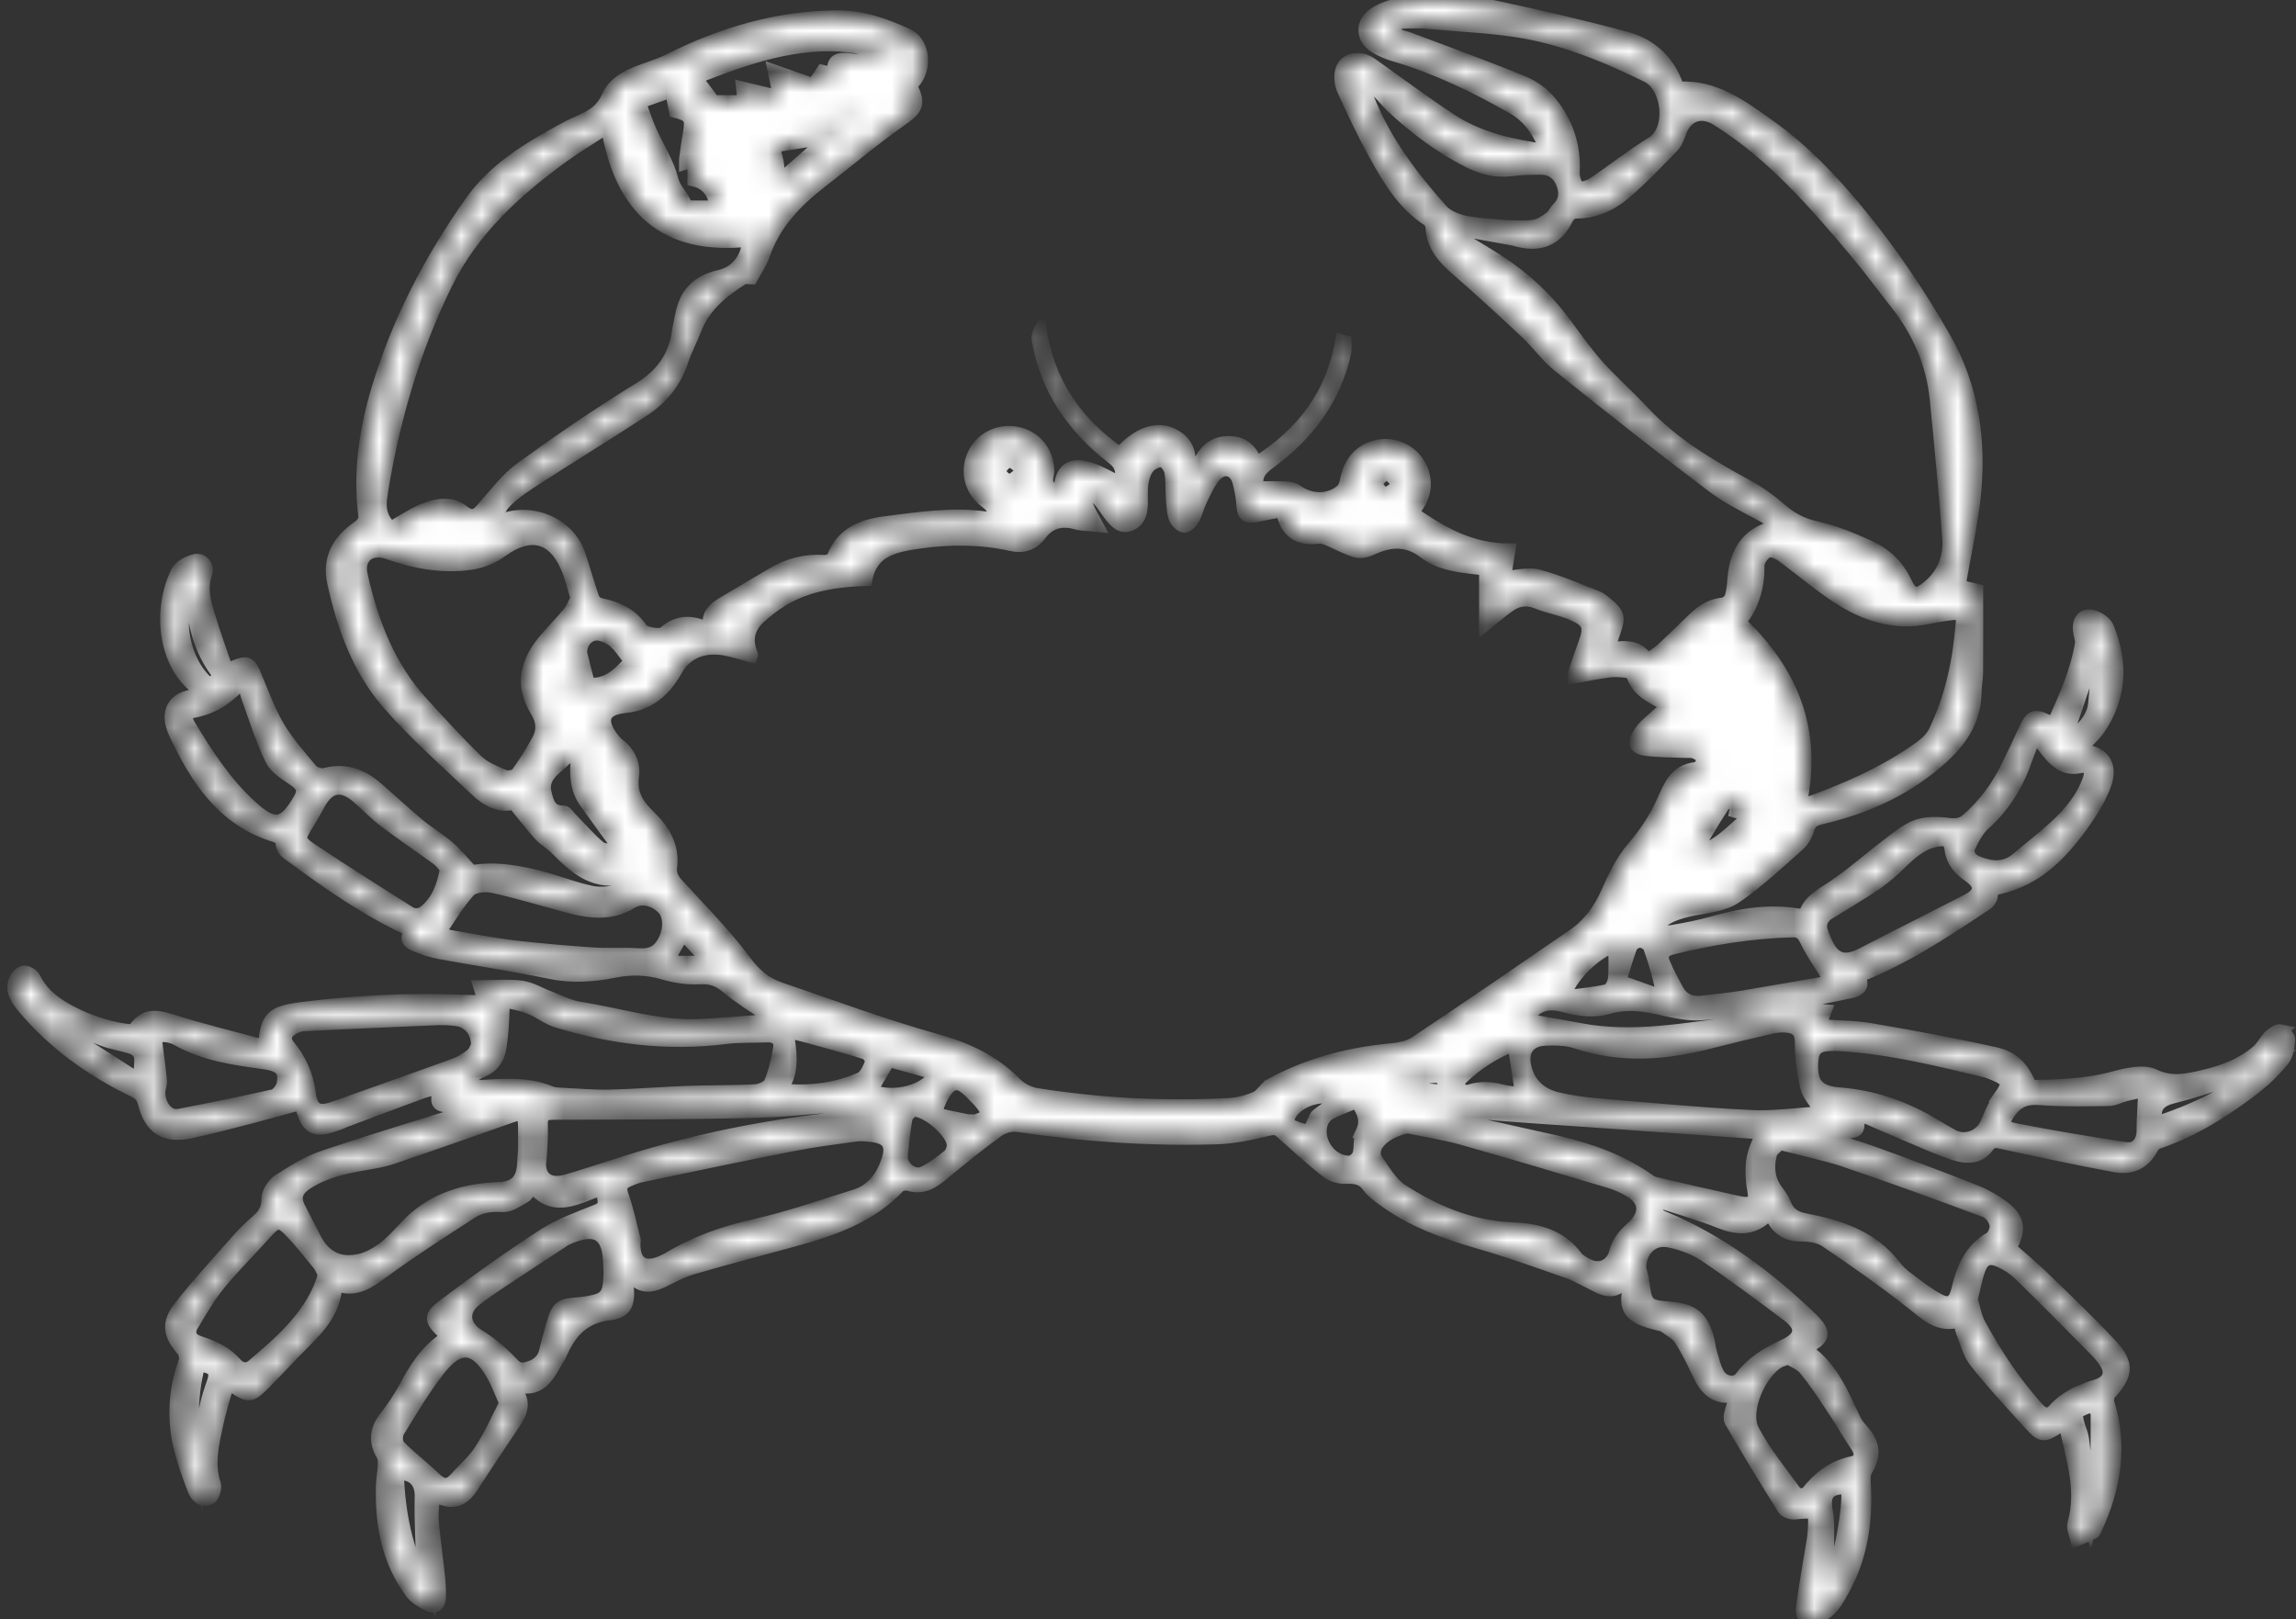 <svg xmlns="http://www.w3.org/2000/svg" width="112" height="79" viewBox="0 0 112 79" fill="none">
<rect x="0" y="0" width="112" height="79" fill="#333333" stroke="none"/>
<mask id="path-1-inside-1_112_17" fill="white">
<path d="M111.279 50.264C111.115 50.228 110.872 50.396 110.72 50.536C110.5 50.751 110.362 51.058 110.127 51.265C109.308 51.979 108.3 52.314 107.259 52.547C106.537 52.705 105.865 52.824 105.085 52.455C104.567 52.204 103.762 52.388 103.132 52.559C101.786 52.928 100.424 52.966 99.064 52.988C98.675 52.093 98.254 51.592 97.319 51.383C95.323 50.936 93.307 50.567 91.289 50.219C90.48 50.079 89.648 50.083 88.792 50.017C88.885 49.758 88.964 49.533 89.053 49.303C88.266 49.251 87.531 49.166 86.79 49.17C86.454 49.17 86.112 49.325 85.79 49.443C85.45 49.569 85.134 49.834 84.79 49.879C82.232 50.185 79.681 50.703 77.087 50.212C76.218 50.049 75.346 49.901 74.439 49.738C74.961 49.022 75.494 48.869 76.281 49.084C76.971 49.277 77.795 49.365 78.463 49.172C79.436 48.891 80.301 49.058 81.216 49.264C81.797 49.391 82.406 49.519 82.991 49.475C84.367 49.371 85.735 49.19 87.104 48.992C88.166 48.837 89.225 48.623 90.277 48.4C90.64 48.322 90.994 48.137 90.672 47.635C92.82 46.793 94.728 45.555 96.623 44.287C96.88 44.116 97.186 43.984 97.159 43.577C97.155 43.502 97.335 43.366 97.451 43.34C99.416 42.919 100.655 41.566 101.732 40.028C102.108 39.484 102.462 38.9 102.687 38.282C103.063 37.269 102.541 36.611 101.464 36.611C101.45 36.611 101.438 36.581 101.438 36.577C101.756 36.244 102.12 35.949 102.377 35.581C103.462 34.019 103.519 32.343 102.829 30.622C102.744 30.407 102.489 30.215 102.262 30.116C101.713 29.872 101.355 30.165 101.42 30.756C101.446 30.981 101.547 31.212 101.513 31.422C101.282 32.783 100.719 34.025 100.155 35.285C100.031 35.232 99.969 35.2 99.908 35.17C99.244 34.845 99.08 34.907 98.778 35.569C98.487 36.206 98.189 36.842 97.876 37.469C97.402 38.422 96.777 39.265 95.967 39.971C95.688 40.212 95.422 40.248 95.05 40.2C94.546 40.134 93.975 40.116 93.51 40.284C92.98 40.477 92.514 40.876 92.052 41.227C91.154 41.907 90.308 42.666 89.371 43.29C88.804 43.663 88.215 43.952 88.01 44.676C86.46 44.347 84.99 44.588 83.525 45.005C82.902 45.18 82.254 45.308 81.612 45.418C81.289 45.471 80.953 45.426 80.625 45.426C81.177 44.69 81.904 44.518 82.661 44.361C83.347 44.221 84.122 44.151 84.667 43.777C85.764 43.023 86.747 42.1 87.747 41.215C87.972 41.019 88.128 40.702 88.221 40.413C88.328 40.088 88.519 39.995 88.822 39.921C90.735 39.474 92.524 38.736 94.076 37.522C95.315 36.553 96.352 35.451 96.362 33.744C96.366 33.427 96.437 33.112 96.437 32.801C96.445 31.455 96.441 30.11 96.441 28.782C96.091 28.704 95.852 28.646 95.591 28.59C95.609 28.453 95.627 28.335 95.647 28.22C95.874 26.908 96.169 25.604 96.315 24.284C96.607 21.541 96.258 18.909 94.846 16.456C93.607 14.297 92.225 12.246 90.644 10.33C89.354 8.759 87.952 7.293 86.288 6.113C84.96 5.174 83.636 4.161 81.857 4.287C81.469 3.081 80.627 2.185 79.289 1.834C77.194 1.272 75.075 0.78 72.954 0.329C71.355 -0.008 69.727 -0.155 68.11 0.224C67.707 0.321 67.286 0.479 66.964 0.72C66.394 1.149 66.442 1.878 67.043 2.269C67.349 2.465 67.703 2.612 68.053 2.712C70.085 3.314 71.972 4.227 73.8 5.27C74.579 5.714 75.052 6.416 75.421 7.333C73.729 7.088 72.162 6.749 70.794 5.854C69.47 4.985 68.199 4.032 66.908 3.12C66.323 2.702 65.584 2.847 65.424 3.457C65.349 3.752 65.398 4.129 65.525 4.41C66.021 5.493 66.529 6.576 67.11 7.618C67.77 8.803 68.464 9.969 69.656 10.738C69.754 10.8 69.828 10.962 69.834 11.085C69.883 12.011 70.431 12.611 71.095 13.181C72.237 14.172 73.352 15.2 74.455 16.235C75.004 16.752 75.447 17.388 76.032 17.858C78.52 19.854 81.025 21.834 83.572 23.756C84.391 24.374 85.355 24.802 86.249 25.323C86.343 25.375 86.466 25.494 86.454 25.564C86.44 25.652 86.312 25.749 86.215 25.789C85.086 26.21 84.665 27.093 84.567 28.202C84.545 28.513 84.519 28.83 84.43 29.129C84.385 29.266 84.187 29.44 84.049 29.45C83.438 29.502 82.991 29.819 82.58 30.219C82.07 30.706 81.576 31.206 81.052 31.683C80.843 31.876 80.578 32.012 80.331 32.179C80.053 31.62 79.438 31.45 78.485 31.669C78.582 31.358 78.661 31.081 78.76 30.808C79.003 30.114 78.959 29.932 78.388 29.452C78.238 29.33 78.087 29.194 77.91 29.123C76.959 28.754 76.016 28.343 75.032 28.078C74.544 27.952 73.974 28.118 73.413 28.148C73.476 27.749 73.551 27.305 73.629 26.81C71.792 26.828 70.318 25.993 68.909 25.002C69.294 24.551 69.565 24.027 69.48 23.387C69.357 22.426 68.559 21.724 67.598 21.716C66.647 21.708 65.894 22.344 65.695 23.295C65.651 23.52 65.588 23.8 65.43 23.931C64.784 24.457 63.912 24.419 63.238 23.923C63.096 23.819 62.876 23.791 62.69 23.782C62.242 23.764 61.791 23.779 61.366 23.779C61.224 23.199 61.485 22.906 61.937 22.573C63.797 21.208 65.129 19.457 65.62 17.166C65.651 17.003 65.624 16.829 65.624 16.656C65.562 16.638 65.501 16.616 65.438 16.6C64.995 19.228 63.556 21.146 61.277 22.569C61.05 21.963 60.68 21.626 60.087 21.582C59.299 21.519 58.767 21.892 58.439 22.713C58.32 23.008 58.178 23.293 58.044 23.582C57.996 23.568 57.947 23.556 57.899 23.542C58.085 22.607 58.239 21.664 57.146 21.168C56.374 20.817 55.468 21.168 54.626 22.107C52.492 20.629 51.142 18.662 50.748 16.046C50.646 16.235 50.598 16.405 50.624 16.564C51.035 18.991 52.355 20.873 54.272 22.352C54.749 22.717 54.741 23.076 54.652 23.55C54.152 23.309 53.709 23.036 53.231 22.874C52.217 22.537 51.731 22.896 51.699 23.939C51.203 23.891 50.982 23.666 51.11 23.14C51.158 22.93 51.114 22.685 51.057 22.464C50.841 21.662 50.144 21.122 49.317 21.082C48.485 21.042 47.746 21.511 47.44 22.284C47.135 23.056 47.365 23.933 48.047 24.457C48.317 24.663 48.551 24.838 48.375 25.251C48.278 25.251 48.177 25.265 48.074 25.251C46.44 25.026 44.825 25.273 43.214 25.48C42.089 25.624 41.071 25.993 40.629 27.195C40.589 27.291 40.35 27.38 40.208 27.372C39.295 27.31 38.456 27.53 37.676 27.99C36.901 28.451 36.126 28.911 35.353 29.368C34.875 29.645 34.436 29.948 34.622 30.614C34.511 30.6 34.454 30.61 34.409 30.588C33.683 30.299 33.045 30.285 32.395 30.861C32.209 31.023 31.448 30.901 31.298 30.68C30.788 29.934 30.09 29.645 29.27 29.468C29.143 29.442 28.979 29.298 28.934 29.169C28.687 28.459 28.487 27.735 28.244 27.019C27.686 25.395 25.574 24.661 24.087 25.562C24.243 25.167 24.388 24.745 24.68 24.465C25.101 24.051 25.609 23.714 26.109 23.389C27.858 22.262 29.633 21.172 31.377 20.037C32.284 19.445 32.948 18.64 33.286 17.583C33.454 17.069 33.723 16.588 33.916 16.078C34.353 14.929 35.258 14.212 36.253 13.58C36.35 13.524 36.519 13.576 36.66 13.576C36.855 13.211 37.111 12.856 37.245 12.467C37.767 10.926 38.83 9.821 40.087 8.852C41.354 7.872 42.575 6.833 43.886 5.912C44.74 5.316 44.896 5.096 44.445 4.197C44.538 4.071 44.649 3.952 44.732 3.82C45.184 3.073 44.985 2.024 44.267 1.695C43.174 1.189 42.04 0.786 40.809 0.8C37.919 0.83 35.231 1.625 32.669 2.907C32.359 3.065 32.027 3.188 31.699 3.302C30.88 3.583 29.999 3.904 29.655 4.692C29.323 5.461 28.748 5.72 28.096 6.001C27.888 6.093 27.679 6.197 27.481 6.308C25.769 7.238 24.103 8.234 22.953 9.871C20.974 12.68 19.403 15.689 18.415 18.981C17.804 21.018 17.509 23.084 17.786 25.213C17.804 25.357 17.648 25.582 17.511 25.674C16.533 26.34 15.997 27.215 16.258 28.409C16.727 30.556 17.466 32.63 18.919 34.307C20.229 35.816 21.753 37.147 23.204 38.533C23.753 39.059 24.413 39.398 25.054 39.191C25.52 39.761 25.908 40.266 26.333 40.736C26.576 40.999 26.904 41.183 27.157 41.438C28.003 42.299 28.876 43.079 30.23 42.883C30.349 42.864 30.487 43.001 30.614 43.063C30.529 43.2 30.465 43.432 30.361 43.444C29.884 43.511 29.374 43.611 28.91 43.523C28.153 43.378 27.422 43.087 26.675 42.873C25.408 42.513 24.129 42.303 23.01 42.507C22.567 42.038 22.257 41.643 21.885 41.328C21.419 40.928 20.885 40.607 20.411 40.218C19.707 39.63 19.039 39.002 18.345 38.406C17.618 37.788 16.808 37.508 15.835 37.766C15.649 37.815 15.316 37.704 15.193 37.556C14.618 36.876 14.019 36.196 13.574 35.437C13.108 34.639 12.794 33.752 12.432 32.897C12.193 32.331 12.044 32.257 11.471 32.494C11.36 32.538 11.254 32.59 11.076 32.674C10.771 31.77 10.457 30.919 10.196 30.05C9.991 29.384 9.797 28.712 10.054 27.992C10.192 27.607 9.864 27.227 9.487 27.334C9.174 27.418 8.775 27.614 8.645 27.873C7.706 29.761 8.012 32.341 9.54 33.539C9.659 33.631 9.752 33.762 9.876 33.898C8.566 33.876 7.985 34.618 8.534 35.786C9.574 37.993 10.868 40.022 13.434 40.794C13.562 40.83 13.762 40.983 13.752 41.057C13.707 41.464 13.995 41.611 14.248 41.799C16.082 43.145 17.94 44.453 20.065 45.41C19.689 45.798 19.954 45.998 20.263 46.127C20.636 46.281 21.028 46.412 21.423 46.486C23.216 46.815 25.018 47.082 26.803 47.451C27.874 47.68 28.914 47.609 29.954 47.403C30.774 47.24 31.553 47.254 32.363 47.491C32.93 47.657 33.553 47.754 34.138 47.72C34.679 47.69 35.037 47.82 35.448 48.159C36.116 48.717 36.873 49.168 37.63 49.696C37.488 49.736 37.373 49.784 37.261 49.792C36.239 49.87 35.211 49.955 34.189 50.007C32.161 50.117 30.24 49.471 28.274 49.168C27.764 49.09 27.283 48.831 26.791 48.647C26.34 48.476 25.91 48.203 25.445 48.141C24.777 48.053 24.085 48.119 23.382 48.119C23.457 48.364 23.528 48.592 23.599 48.839C23.32 48.839 23.073 48.847 22.824 48.835C20.097 48.713 17.375 48.843 14.669 49.19C13.256 49.371 13.001 49.652 12.894 50.95C12.774 50.946 12.651 50.964 12.54 50.932C11.145 50.555 9.736 50.212 8.36 49.774C7.439 49.485 6.983 49.545 6.492 50.274C5.601 50.226 4.403 49.87 3.423 49.343C2.697 48.958 2.055 48.482 1.682 47.71C1.604 47.551 1.316 47.381 1.156 47.407C0.988 47.433 0.784 47.661 0.717 47.846C0.541 48.352 0.818 48.767 1.128 49.136C2.612 50.904 4.447 52.222 6.524 53.225C6.807 53.361 6.945 53.506 7.024 53.813C7.33 55.051 8.042 55.498 9.295 55.235C10.279 55.025 11.256 54.766 12.23 54.515C13.039 54.304 13.851 54.072 14.661 53.853C14.997 55.187 15.373 55.269 16.64 54.784C16.707 54.758 16.768 54.722 16.834 54.7C18.091 54.23 19.344 53.753 20.605 53.291C20.875 53.195 21.164 53.147 21.486 53.069C21.184 53.823 21.318 53.999 22.057 53.963C22.508 53.937 22.959 53.911 23.407 53.889C23.332 54.033 23.239 54.07 23.146 54.096C20.684 54.868 18.213 55.605 15.77 56.431C14.995 56.69 14.278 57.141 13.588 57.589C13.319 57.769 13.047 58.181 13.052 58.487C13.06 58.975 12.865 59.26 12.541 59.549C12.195 59.852 11.864 60.173 11.564 60.514C10.621 61.585 9.651 62.633 8.771 63.752C8.147 64.547 8.253 65.12 8.904 65.871C9.012 65.993 9.064 66.252 9.012 66.402C8.542 67.71 8.437 69.049 8.72 70.391C8.888 71.175 9.163 71.94 9.451 72.69C9.566 72.993 9.876 73.296 10.234 73.112C10.402 73.027 10.54 72.612 10.477 72.413C10.141 71.422 10.384 70.465 10.584 69.508C10.722 68.842 10.938 68.188 11.133 67.486C12.177 68.21 12.181 68.214 13.019 67.371C13.59 66.796 14.134 66.192 14.709 65.62C15.529 64.807 16.331 63.993 16.399 62.685C17.355 63.036 17.976 62.574 18.662 62.071C20.069 61.044 21.534 60.101 23 59.154C23.447 58.865 23.961 58.794 24.522 58.833C24.868 58.855 25.248 58.578 25.584 58.389C25.734 58.305 25.819 58.1 25.975 57.902C27.052 59.218 28.206 58.385 29.388 58.002C29.335 58.419 29.707 58.809 29.113 59.051C28.228 59.406 27.311 59.731 26.518 60.241C24.862 61.312 23.255 62.462 21.684 63.646C20.923 64.216 20.976 64.404 21.617 65.024C21.68 65.076 21.715 65.156 21.773 65.243C20.782 65.861 20.229 66.796 19.707 67.767C19.438 68.266 19.099 68.74 18.751 69.197C18.33 69.745 18.278 70.347 18.636 70.953C18.715 71.089 18.741 71.274 18.733 71.436C18.719 71.787 18.644 72.134 18.636 72.481C18.583 74.363 18.911 76.155 20.065 77.708C20.251 77.959 20.565 78.137 20.852 78.288C21.211 78.468 21.445 78.314 21.453 77.915C21.462 77.582 21.445 77.249 21.409 76.919C21.312 76.011 21.184 75.108 21.103 74.199C21.067 73.83 21.134 73.453 21.152 73.031C21.328 73.067 21.417 73.067 21.492 73.097C22.196 73.4 22.66 73.112 23.036 72.532C23.704 71.5 24.382 70.473 25.073 69.456C25.445 68.908 25.653 68.373 25.135 67.797C25.113 67.775 25.143 67.704 25.153 67.59C26.287 67.967 26.716 67.187 27.149 66.418C27.22 66.296 27.305 66.178 27.358 66.049C27.813 64.996 28.465 64.254 29.736 64.109C30.519 64.017 30.691 63.61 30.62 62.815C30.602 62.59 30.594 62.368 30.58 62.143C30.616 62.117 30.651 62.091 30.691 62.069C31.076 62.793 31.626 62.841 32.276 62.538C32.772 62.301 33.26 62.029 33.776 61.876C35.436 61.393 37.109 60.959 38.773 60.502C40.65 59.988 42.457 59.356 43.842 57.9C43.935 57.803 44.178 57.755 44.315 57.795C44.979 58.006 45.461 57.725 45.949 57.322C46.829 56.59 47.72 55.869 48.645 55.193C48.902 55.005 49.304 54.878 49.614 54.92C52.84 55.398 56.087 55.623 59.35 55.526C60.186 55.5 61.028 55.316 61.847 55.119C62.127 55.049 62.281 55.053 62.485 55.233C63.22 55.891 63.95 56.559 64.726 57.173C64.957 57.354 65.323 57.462 65.62 57.454C66.09 57.436 66.462 57.476 66.754 57.898C66.932 58.148 67.209 58.337 67.462 58.526C68.857 59.565 70.464 60.137 72.12 60.618C73.593 61.044 75.042 61.557 76.486 62.071C77.03 62.267 77.53 62.584 78.062 62.825C78.514 63.028 78.92 62.974 79.244 62.552C79.297 62.482 79.39 62.434 79.505 62.346C79.519 62.472 79.546 62.548 79.528 62.605C79.129 63.908 79.528 64.286 80.926 64.619C81.015 64.641 81.112 64.649 81.179 64.703C81.448 64.9 81.782 65.068 81.954 65.335C82.301 65.861 82.574 66.436 82.845 67.01C83.203 67.783 83.695 68.3 84.642 68.094C84.665 68.09 84.695 68.134 84.766 68.186C84.677 68.322 84.549 68.453 84.505 68.607C84.438 68.844 84.319 69.161 84.416 69.336C85.248 70.774 86.116 72.197 87 73.609C87.085 73.746 87.359 73.846 87.531 73.828C88.545 73.727 88.545 73.713 88.478 74.727C88.47 74.867 88.452 75.007 88.429 75.144C88.257 76.219 88.057 77.291 87.915 78.364C87.836 78.956 88.114 79.128 88.676 78.908C89.34 78.645 89.65 78.057 89.956 77.495C90.846 75.85 91.075 74.076 90.951 72.239C90.943 72.076 90.951 71.884 91.03 71.751C91.478 71.009 91.437 70.447 90.866 69.795C90.729 69.636 90.579 69.474 90.49 69.29C89.889 68.029 89.383 66.709 88.144 65.859C88.304 65.714 88.397 65.604 88.516 65.53C88.968 65.245 88.915 64.928 88.602 64.577C88.531 64.498 88.464 64.418 88.389 64.344C86.251 62.289 83.91 60.526 81.143 59.38C80.803 59.24 80.706 59.069 80.993 58.652C81.94 58.963 82.928 59.24 83.871 59.617C84.677 59.938 85.403 60.02 86.098 59.42C86.16 59.368 86.243 59.336 86.363 59.266C86.65 59.88 87.063 60.261 87.794 60.261C88.215 60.261 88.715 60.317 89.047 60.542C90.49 61.517 91.925 62.52 93.287 63.6C93.981 64.147 94.581 64.763 95.595 64.45C95.639 64.661 95.647 64.823 95.706 64.964C95.904 65.459 96.034 66.025 96.358 66.434C97.151 67.444 98.031 68.383 98.894 69.34C99.614 70.138 99.629 70.13 100.549 69.55C100.576 69.536 100.616 69.554 100.74 69.564C101.068 71.121 101.624 72.672 101.147 74.333C101.08 74.566 101.244 74.865 101.302 75.132C101.572 75.022 101.847 74.921 102.108 74.785C102.187 74.745 102.223 74.614 102.268 74.518C103.167 72.556 103.499 70.541 102.843 68.431C102.802 68.298 102.839 68.084 102.928 67.987C103.764 67.082 103.83 66.523 102.99 65.622C101.932 64.49 100.813 63.419 99.697 62.34C99.171 61.83 98.604 61.361 98.064 60.883C98.568 60.014 98.481 59.426 97.718 58.869C97.311 58.57 96.856 58.303 96.386 58.118C94.712 57.46 93.026 56.814 91.33 56.21C90.178 55.803 88.996 55.474 87.828 55.109C88.5 55.087 89.166 55.165 89.83 55.213C90.083 55.235 90.415 55.265 90.569 55.129C90.702 55.015 90.632 54.673 90.654 54.356C91.469 54.712 92.287 55.071 93.115 55.418C93.858 55.733 94.599 56.076 95.372 56.317C95.935 56.491 96.558 56.509 96.961 55.944C97.155 55.667 97.337 55.685 97.625 55.747C99.471 56.146 101.317 56.545 103.173 56.889C103.948 57.033 104.598 56.756 104.984 56.006C105.037 55.895 105.166 55.787 105.286 55.747C106.994 55.159 108.504 54.216 109.921 53.131C110.447 52.723 110.939 52.254 111.36 51.74C111.572 51.486 111.639 51.078 111.662 50.731C111.676 50.577 111.435 50.306 111.271 50.27L111.279 50.264ZM6.793 52.485C6.678 52.477 6.536 52.503 6.447 52.444C5.075 51.572 3.707 50.685 2.338 49.802C2.369 49.754 2.401 49.706 2.431 49.654C3.286 50.013 4.128 50.396 4.994 50.725C5.467 50.906 5.982 50.976 6.459 51.138C6.619 51.195 6.813 51.379 6.836 51.53C6.876 51.841 6.813 52.166 6.791 52.487L6.793 52.485ZM78.736 47.742C78.718 47.948 78.554 48.277 78.4 48.312C77.744 48.46 77.072 48.518 76.364 48.614C76.487 47.754 77.878 46.398 78.754 46.179C78.754 46.705 78.785 47.228 78.736 47.742ZM102.327 31.453C102.349 31.449 102.367 31.439 102.389 31.43C102.314 32.388 102.256 33.349 102.163 34.3C102.106 34.931 101.729 35.401 101.246 35.782C101.126 35.879 100.948 35.905 100.798 35.963C101.321 34.418 101.825 32.935 102.327 31.453ZM96.091 41.259C96.273 40.872 96.497 40.469 96.811 40.188C97.793 39.301 98.44 38.226 98.857 36.99C98.977 36.639 99.133 36.302 99.294 35.885C99.596 36.288 99.794 36.601 100.037 36.868C100.4 37.263 100.809 37.552 101.428 37.425C101.887 37.333 102.051 37.558 101.893 38.017C101.57 38.952 100.938 39.688 100.22 40.346C99.635 40.882 99.003 41.364 98.4 41.877C97.789 42.395 97.139 42.333 96.461 42.058C96.08 41.903 95.924 41.602 96.088 41.259H96.091ZM89.255 44.534C90.004 44.068 90.769 43.629 91.5 43.133C91.943 42.83 92.35 42.467 92.739 42.088C93.275 41.566 93.823 41.083 94.603 40.995C94.943 40.942 95.113 41.083 95.151 41.412C95.218 41.996 95.55 42.395 96.028 42.724C96.665 43.163 96.639 43.567 95.961 43.918C94.253 44.8 92.53 45.655 90.826 46.542C89.644 47.156 89.227 46.476 88.865 45.426C88.741 45.061 88.913 44.738 89.253 44.532L89.255 44.534ZM81.564 46.271C83.489 45.798 85.434 45.481 87.421 45.428C87.757 45.42 87.917 45.521 88.081 45.858C88.417 46.552 88.879 47.192 89.304 47.884C87.895 48.125 86.444 48.384 84.987 48.627C84.327 48.731 83.663 48.801 82.999 48.877C82.495 48.934 82.086 48.751 81.839 48.312C81.592 47.868 81.357 47.421 81.161 46.955C81.011 46.596 81.161 46.367 81.564 46.271ZM81.1 48.596C80.459 48.368 79.817 48.141 79.034 47.86C79.194 47.346 79.354 46.759 79.57 46.197C79.623 46.065 79.868 45.924 80.013 45.934C80.169 45.938 80.408 46.083 80.457 46.219C80.722 46.951 80.945 47.702 81.102 48.596H81.1ZM74.322 4.012C72.48 3.258 70.604 2.578 68.739 1.876C68.571 1.809 68.385 1.791 68.24 1.705C68.084 1.617 67.96 1.476 67.823 1.358C67.999 1.27 68.169 1.125 68.349 1.107C68.77 1.067 69.199 1.093 69.624 1.093V1.111C71.071 1.244 72.528 1.296 73.957 1.514C76.21 1.858 78.301 2.716 80.341 3.717C81.374 4.223 81.621 6.324 80.588 6.966C79.6 7.576 78.686 8.304 77.72 8.95C77.522 9.086 77.131 9.213 77.008 9.116C76.836 8.984 76.747 8.633 76.761 8.384C76.823 7.112 76.441 5.979 75.658 5.009C75.318 4.588 74.822 4.219 74.322 4.014V4.012ZM70.324 10.244C68.907 8.647 67.61 6.962 66.8 4.961C66.76 4.865 66.703 4.765 66.699 4.662C66.695 4.54 66.74 4.408 66.756 4.281C66.883 4.321 67.047 4.317 67.132 4.4C67.401 4.65 67.628 4.947 67.893 5.202C69.019 6.255 70.239 7.172 71.622 7.878C72.304 8.226 73.002 8.392 73.769 8.292C74.225 8.23 74.69 8.226 75.15 8.222C75.641 8.218 75.996 8.454 76.186 8.902C76.376 9.353 76.368 9.784 75.988 10.166C75.854 10.298 75.779 10.509 75.629 10.613C75.39 10.784 75.119 10.978 74.836 11.016C74.388 11.087 73.919 11.038 73.512 11.038C72.79 10.968 72.109 10.954 71.458 10.82C71.051 10.732 70.585 10.543 70.324 10.244ZM85.199 23.68C83.361 22.679 81.578 21.622 80.139 20.069C79.434 19.31 78.643 18.62 77.953 17.848C77.36 17.182 76.846 16.447 76.315 15.733C75.435 14.547 74.368 13.556 73.128 12.75C72.565 12.385 71.982 12.052 71.415 11.693C71.247 11.588 71.102 11.438 70.942 11.311C70.968 11.263 70.99 11.215 71.012 11.171C71.897 11.333 72.779 11.492 73.664 11.654C73.753 11.672 73.836 11.684 73.925 11.71C75.063 12.04 75.927 11.751 76.457 10.645C76.52 10.513 76.71 10.364 76.842 10.364C77.74 10.368 78.534 10.035 79.183 9.492C80.042 8.777 80.817 7.955 81.6 7.148C81.787 6.96 81.88 6.671 81.977 6.412C82.286 5.599 83.013 5.373 83.748 5.832C86.474 7.535 88.529 9.927 90.561 12.341C91.216 13.117 91.814 13.952 92.451 14.75C93.562 16.146 94.263 17.717 94.435 19.493C94.659 21.74 94.874 23.991 95.042 26.242C95.113 27.173 94.803 28.01 94.042 28.63C93.479 29.085 93.259 29.029 92.949 28.379C92.577 27.599 91.972 27.019 91.204 26.672C90.346 26.276 89.448 25.913 88.527 25.71C87.849 25.556 87.341 25.259 86.837 24.824C86.337 24.388 85.788 23.999 85.203 23.682L85.199 23.68ZM85.77 27.605C85.762 27.368 85.995 27.039 86.217 26.916C86.363 26.828 86.717 26.968 86.907 27.105C87.806 27.755 88.648 28.487 89.573 29.097C90.919 29.988 92.384 30.488 94.04 30.151C94.465 30.062 94.89 29.988 95.319 29.944C95.599 29.914 95.726 30.076 95.704 30.369C95.558 32.217 95.182 34.011 94.372 35.688C94.212 36.017 93.89 36.298 93.581 36.517C91.868 37.722 89.964 38.557 87.988 39.245C87.944 39.259 87.891 39.241 87.832 39.241C88.593 35.682 87.47 32.809 84.875 30.347C85.486 29.589 85.792 28.662 85.77 27.605ZM84.788 38.912C84.717 39.249 84.687 39.408 84.65 39.596C84.845 39.652 85.031 39.706 85.323 39.793C84.491 40.517 83.8 41.32 82.653 41.63C83.149 40.806 83.57 40.06 84.047 39.343C84.163 39.169 84.45 39.099 84.786 38.908L84.788 38.912ZM67.628 23.146C67.778 23.12 67.968 23.391 68.284 23.646C67.944 23.849 67.736 24.075 67.549 24.059C67.381 24.041 67.24 23.756 67.084 23.59C67.266 23.431 67.43 23.173 67.628 23.146ZM49.248 22.509C49.394 22.478 49.602 22.733 49.926 22.964C49.602 23.189 49.408 23.429 49.221 23.419C49.062 23.415 48.762 23.112 48.782 22.986C48.813 22.793 49.057 22.547 49.248 22.509ZM28.366 31.97C28.264 31.583 28.521 31.043 28.999 30.957C29.282 30.905 29.677 31.083 29.924 31.278C30.238 31.529 30.45 31.896 30.748 32.261C30.252 32.761 29.76 33.381 28.843 33.367C28.586 33.363 28.325 33.485 28.064 33.503C27.908 33.511 27.744 33.433 27.586 33.393C27.594 33.331 27.605 33.266 27.613 33.204H28.683C28.564 32.743 28.467 32.357 28.364 31.97H28.366ZM38.035 8.779C37.986 8.771 37.933 8.761 37.885 8.753C37.911 8.535 37.982 8.306 37.956 8.091C37.925 7.784 37.818 7.485 37.735 7.144C38.563 7.012 39.35 6.885 40.139 6.763C40.158 6.807 40.17 6.851 40.188 6.889C39.472 7.521 38.753 8.149 38.036 8.781L38.035 8.779ZM40.607 6.554C40.532 6.392 40.474 6.265 40.386 6.077C40.755 5.918 41.069 5.782 41.378 5.647C41.415 5.71 41.445 5.77 41.479 5.832C41.204 6.061 40.935 6.287 40.607 6.556V6.554ZM41.473 2.257C42.174 2.335 42.85 2.634 43.54 2.833C43.532 2.895 43.518 2.955 43.51 3.017C43.35 3.017 43.196 3.025 43.036 3.017C42.51 2.983 41.977 2.961 41.451 2.895C40.941 2.839 40.552 2.881 40.664 3.589C40.455 3.541 40.295 3.505 40.115 3.463C39.978 3.665 39.84 3.866 39.672 4.117C39.071 3.906 38.459 3.695 37.747 3.445C37.84 3.892 37.915 4.265 38.004 4.705C37.397 4.56 36.84 4.428 36.203 4.275C36.229 4.52 36.247 4.715 36.274 4.941H34.816C34.612 4.668 34.312 4.265 33.958 3.796C36.464 2.817 38.858 1.97 41.475 2.259L41.473 2.257ZM32.744 4.456C32.823 4.877 32.881 5.166 32.934 5.447C33.665 5.631 33.739 5.768 33.612 6.504C33.537 6.917 33.489 7.333 33.426 7.75C33.418 7.816 33.426 7.883 33.426 7.983C33.567 7.943 33.679 7.913 33.833 7.868V8.795C34.456 8.936 34.818 9.364 34.917 10.081C34.492 10.081 34.081 10.085 33.665 10.077C33.586 10.077 33.456 10.037 33.444 9.989C33.321 9.546 32.922 9.279 32.798 8.777C32.59 7.943 32.09 7.184 31.732 6.382C31.545 5.964 31.404 5.527 31.209 4.999C31.675 4.837 32.187 4.652 32.746 4.456H32.744ZM18.599 24.164C19.17 20.578 20.162 17.116 21.769 13.847C23.058 11.219 25.16 9.301 27.497 7.612C28.153 7.138 28.847 6.725 29.619 6.221C30.274 10.15 32.412 12.176 36.49 11.737C36.476 12.579 35.897 13.29 35.118 13.462C34.003 13.713 33.422 14.317 33.219 15.44C33.175 15.681 33.112 15.924 33.078 16.165C32.906 17.402 32.284 18.279 31.179 18.959C29.21 20.165 27.301 21.473 25.433 22.826C24.732 23.331 24.188 24.059 23.609 24.717C23.291 25.083 23.095 25.327 22.565 24.92C21.998 24.477 21.267 24.613 20.634 24.872C20.107 25.091 19.624 25.426 19.083 25.733C18.628 25.355 18.49 24.85 18.602 24.166L18.599 24.164ZM26.165 34.687C26.449 35.138 26.501 35.622 26.25 36.087C25.941 36.653 25.599 37.211 25.218 37.732C25.125 37.859 24.775 37.921 24.611 37.855C24.151 37.658 23.641 37.459 23.291 37.122C22.352 36.224 21.48 35.252 20.599 34.295C18.966 32.514 18.15 30.341 17.634 28.042C17.44 27.181 18.077 26.686 18.931 26.988C20.233 27.45 21.575 27.691 22.947 27.502C23.48 27.428 24.044 27.203 24.479 26.884C25.817 25.897 26.971 26.134 27.635 27.643C27.847 28.116 27.959 28.634 28.131 29.183C27.997 29.434 27.9 29.701 27.732 29.904C27.307 30.421 26.819 30.887 26.412 31.412C25.615 32.44 25.451 33.537 26.165 34.687ZM30.084 41.506C29.797 41.45 29.432 41.476 29.238 41.314C28.734 40.892 28.309 40.383 27.843 39.913C27.732 39.795 27.605 39.592 27.485 39.598C26.825 39.612 26.714 39.125 26.605 38.667C26.489 38.198 26.702 37.825 27.06 37.514C27.441 37.185 27.799 36.837 28.185 36.482C28.123 37.307 27.951 38.268 28.532 39.107C29.064 39.861 29.616 40.603 30.161 41.35C30.135 41.402 30.112 41.454 30.086 41.508L30.084 41.506ZM9.325 28.477C9.362 30.104 9.631 31.663 10.724 32.997C10.489 33.182 10.355 33.286 10.224 33.385C8.931 32.297 8.516 30.124 9.325 28.479V28.477ZM12.282 39.369C11.015 38.22 10.101 36.807 9.228 35.359C9.068 35.1 9.042 34.797 9.396 34.731C10.358 34.56 11.127 34.081 11.861 33.23C11.959 33.611 11.999 33.832 12.074 34.037C12.446 35.054 12.76 36.099 13.238 37.068C13.45 37.498 13.981 37.797 14.406 38.099C14.768 38.358 14.827 38.599 14.61 38.976C13.867 40.274 13.383 40.359 12.282 39.367V39.369ZM19.931 44.489C18.361 43.48 16.776 42.497 15.225 41.458C14.535 40.989 14.57 40.896 15.009 40.198C15.213 39.869 15.399 39.532 15.584 39.193C16.061 38.342 16.681 38.236 17.438 38.894C17.893 39.285 18.306 39.723 18.784 40.084C19.608 40.708 20.47 41.282 21.308 41.895C21.502 42.036 21.648 42.246 21.763 42.369C21.613 43.219 21.36 43.884 20.798 44.391C20.537 44.628 20.249 44.69 19.929 44.487L19.931 44.489ZM31.137 46.56C30.398 46.508 29.653 46.568 28.918 46.52C27.631 46.432 26.346 46.323 25.066 46.173C24.048 46.05 23.042 45.852 22.03 45.681C21.826 45.645 21.628 45.585 21.415 45.533C21.929 44.8 22.34 44.076 22.889 43.474C23.101 43.246 23.654 43.179 24.008 43.256C25.194 43.514 26.364 43.87 27.536 44.187C28.643 44.489 29.736 44.692 30.813 44.028C31.3 43.729 31.946 43.902 32.349 44.331C32.669 44.668 32.681 45.362 32.385 45.91C32.102 46.446 31.721 46.598 31.137 46.56ZM34.347 46.929H32.553C32.833 46.438 33.049 46.052 33.319 45.573C33.707 45.998 34.075 46.398 34.438 46.793C34.407 46.841 34.375 46.885 34.345 46.929H34.347ZM13.786 52.902C13.738 53.113 13.517 53.398 13.327 53.442C11.795 53.789 10.258 54.1 8.718 54.395C8.196 54.491 7.736 53.925 7.767 53.215C7.785 53.089 7.86 52.894 7.842 52.709C7.797 52.166 7.714 51.622 7.647 51.072C7.625 50.914 7.607 50.751 7.585 50.589C7.753 50.571 7.921 50.523 8.085 50.541C8.271 50.567 8.469 50.619 8.633 50.711C9.953 51.461 11.418 51.664 12.888 51.865C13.685 51.975 13.928 52.242 13.786 52.9V52.902ZM16.302 54.026C15.549 54.298 15.209 54.152 15.108 53.341C14.993 52.455 14.649 51.7 14.094 51.016C13.837 50.695 13.912 50.42 14.232 50.218C14.404 50.107 14.62 50.015 14.821 50.007C17.003 49.897 19.191 49.804 21.377 49.712C21.656 49.704 21.943 49.72 22.223 49.752C22.842 49.822 23.285 50.3 23.277 51.002C23.224 51.09 23.154 51.327 22.99 51.453C22.737 51.66 22.437 51.835 22.128 51.945C20.192 52.651 18.249 53.331 16.306 54.026H16.302ZM10.37 67.484C9.892 68.788 9.74 70.138 9.68 71.512C9.321 69.875 9.285 68.238 9.706 66.611C10.441 66.699 10.582 66.91 10.37 67.484ZM15.673 62.617C15.005 64.32 13.667 65.469 12.321 66.615C12.042 66.848 11.728 66.778 11.511 66.527C11.042 65.987 10.43 65.698 9.767 65.487C9.275 65.333 9.151 65.022 9.408 64.611C9.815 63.939 10.21 63.246 10.706 62.641C11.406 61.79 12.201 61.007 12.936 60.183C13.499 59.551 13.641 59.517 14.22 60.127C14.689 60.622 15.114 61.162 15.547 61.694C15.663 61.842 15.729 62.031 15.808 62.185C15.756 62.352 15.719 62.488 15.671 62.62L15.673 62.617ZM25.568 56.11C25.554 56.281 25.538 56.58 25.516 56.879C25.457 57.615 25.076 57.94 24.326 57.966C22.55 58.032 20.966 58.542 19.735 59.892C19.403 60.257 19.063 60.62 18.668 60.915C18.34 61.156 17.956 61.371 17.561 61.463C16.584 61.696 15.835 61.33 15.375 60.428C15.114 59.91 14.839 59.4 14.582 58.883C14.347 58.409 14.497 58.048 14.932 57.759C15.778 57.197 16.733 56.975 17.713 56.806C18.201 56.722 18.697 56.644 19.16 56.485C21.081 55.835 22.994 55.159 24.907 54.485C25.459 54.292 25.552 54.34 25.57 54.932C25.578 55.283 25.57 55.635 25.57 56.108L25.568 56.11ZM23.212 53.002C23.075 53.006 22.937 52.984 22.802 52.976C22.775 52.924 22.745 52.872 22.716 52.814C22.974 52.625 23.212 52.378 23.5 52.266C24.044 52.047 24.32 51.642 24.402 51.12C24.496 50.519 24.54 49.904 24.552 49.299C24.56 49.018 24.66 48.873 24.91 48.917C25.265 48.984 25.623 49.08 25.955 49.224C26.366 49.401 26.73 49.702 27.155 49.83C29.833 50.647 32.566 50.988 35.371 50.637C36.053 50.549 36.747 50.581 37.433 50.553C37.84 50.535 38.075 50.759 38.014 51.122C37.921 51.702 37.788 52.286 37.559 52.82C37.474 53.022 37.085 53.185 36.824 53.197C35.747 53.253 34.669 53.233 33.588 53.271C32.316 53.315 31.047 53.426 29.776 53.456C28.961 53.474 28.151 53.4 27.337 53.359C27.177 53.355 27.009 53.341 26.868 53.285C25.678 52.786 24.441 52.938 23.21 53L23.212 53.002ZM19.397 71.92C20.184 71.853 20.549 72.345 20.53 73.017C20.5 74.285 20.587 75.553 20.632 76.821C20.636 76.957 20.676 77.094 20.698 77.228C19.796 75.569 19.476 73.775 19.397 71.918V71.92ZM23.447 70.73C23.111 71.252 22.615 71.673 22.194 72.142C21.852 72.52 21.565 72.453 21.217 72.12C20.654 71.573 20.022 71.097 19.468 70.541C19.34 70.409 19.326 70.016 19.427 69.847C20.047 68.834 20.654 67.811 21.375 66.876C22.401 65.534 23.206 65.626 24.04 67.099C24.261 67.494 24.417 67.919 24.651 68.455C24.267 69.201 23.917 70 23.447 70.728V70.73ZM29.73 62.428C29.667 63.186 29.505 63.371 28.764 63.511C28.608 63.541 28.455 63.563 28.295 63.578C27.291 63.652 27.202 63.718 26.914 64.697C26.799 65.1 26.698 65.51 26.595 65.917C26.471 66.427 26.103 66.653 25.621 66.755C25.342 66.812 25.184 66.711 24.969 66.483C24.491 65.983 23.951 65.518 23.362 65.156C22.627 64.709 22.498 63.989 23.18 63.437C23.579 63.116 24.008 62.835 24.429 62.55C25.425 61.888 26.431 61.234 27.43 60.576C27.489 60.536 27.546 60.492 27.607 60.462C28.785 59.922 29.653 59.944 29.718 61.537C29.722 61.66 29.732 61.782 29.744 62.021C29.744 62.083 29.74 62.253 29.726 62.428H29.73ZM27.926 57.508C27.74 57.565 27.554 57.619 27.36 57.649C26.688 57.759 26.279 57.342 26.346 56.68C26.402 56.088 26.443 55.49 26.424 54.898C26.41 54.429 26.544 54.328 27.022 54.328C30.434 54.32 33.853 54.314 37.261 54.218C39.099 54.166 40.923 53.815 42.769 54.052C42.919 54.074 43.074 54.1 43.224 54.126V54.296C43.034 54.326 42.844 54.371 42.649 54.385C39.17 54.647 35.739 55.213 32.375 56.136C30.88 56.543 29.41 57.049 27.926 57.51V57.508ZM38.427 50.348C38.706 50.41 38.958 50.458 39.198 50.525C40.202 50.801 41.208 51.072 42.2 51.379C42.342 51.423 42.532 51.716 42.498 51.815C42.382 52.103 42.222 52.495 41.975 52.605C40.846 53.101 39.642 53.267 38.403 53.185C38.34 53.181 38.279 53.133 38.168 53.081C38.739 52.212 38.553 51.321 38.429 50.352L38.427 50.348ZM43.275 56.658C43.006 57.434 42.54 58.066 41.708 58.325C40.093 58.825 38.49 59.396 36.842 59.764C35.336 60.101 33.93 60.592 32.618 61.383C32.569 61.409 32.525 61.431 32.476 61.457C31.458 61.996 30.851 61.645 30.954 60.482C30.764 59.758 30.618 59.021 30.365 58.319C30.232 57.942 30.313 57.749 30.635 57.609C30.855 57.508 31.09 57.416 31.335 57.368C33.77 56.858 36.205 56.345 38.644 55.867C39.648 55.671 40.668 55.538 41.68 55.398C41.937 55.358 42.212 55.376 42.473 55.406C43.327 55.502 43.558 55.853 43.275 56.656V56.658ZM42.532 53.165C42.793 52.725 43.05 52.288 43.364 51.752C44.024 51.937 44.803 52.156 45.605 52.38C45.042 53.412 43.196 53.57 42.532 53.167V53.165ZM46.26 56.377C45.88 56.684 45.481 56.991 45.044 57.197C44.54 57.43 43.925 56.903 43.989 56.347C44.056 55.755 44.101 55.161 44.21 54.579C44.246 54.391 44.471 54.236 44.53 54.166C45.301 54.174 46.499 55.316 46.483 55.869C46.479 56.044 46.394 56.273 46.262 56.379L46.26 56.377ZM48.141 54.381C48.017 54.521 47.801 54.583 47.614 54.661C47.552 54.684 47.473 54.661 47.402 54.661C47.402 54.675 47.398 54.688 47.398 54.702C46.95 54.609 46.503 54.517 46.056 54.421C45.776 54.358 45.665 54.196 45.776 53.921C45.839 53.777 45.892 53.626 45.971 53.492C46.422 52.742 46.732 52.697 47.357 53.307C47.556 53.504 47.756 53.706 47.924 53.925C48.031 54.062 48.189 54.328 48.141 54.381ZM64.074 54.692C63.989 54.858 63.884 55.175 63.827 55.165C63.525 55.121 63.226 55.017 62.951 54.884C62.88 54.848 62.827 54.625 62.866 54.525C63.179 53.735 64.45 53.283 65.264 53.664C64.91 53.915 64.574 54.134 64.264 54.379C64.171 54.445 64.131 54.581 64.074 54.69V54.692ZM66.434 55.215C66.288 55.53 66.371 55.944 66.278 56.295C66.234 56.453 66.009 56.668 65.853 56.676C64.884 56.728 64.108 55.544 64.533 54.675C64.604 54.531 64.742 54.387 64.888 54.316C65.294 54.114 65.719 53.951 66.167 53.763C66.503 54.254 66.689 54.661 66.432 55.215H66.434ZM61.957 52.928C61.688 53.077 61.528 53.434 61.257 53.546C60.846 53.727 60.38 53.845 59.929 53.867C56.812 54.033 53.705 53.871 50.618 53.389C50.242 53.333 49.821 53.135 49.559 52.868C48.479 51.762 47.191 51.16 45.696 50.743C43.111 50.023 40.591 49.08 38.051 48.215C37.32 47.971 36.806 47.513 36.324 46.859C35.355 45.551 34.187 44.389 33.084 43.181C32.837 42.909 32.685 42.69 32.733 42.277C32.853 41.297 32.383 40.495 31.701 39.841C31.126 39.283 30.75 38.739 30.873 37.867C30.962 37.275 30.687 36.699 30.161 36.304C30.064 36.23 29.983 36.133 29.908 36.037C29.236 35.176 29.394 34.598 30.475 34.488C31.742 34.366 32.476 33.611 33.015 32.658C33.497 31.808 34.391 31.501 35.371 31.683C35.8 31.762 36.221 31.902 36.646 32.02C36.654 31.994 36.687 31.958 36.676 31.936C36.378 31.234 36.504 30.631 37.053 30.128C38.425 28.872 39.846 28.365 42.251 28.285C42.508 26.846 43.659 26.635 44.853 26.463C46.353 26.248 47.851 26.256 49.333 26.585C49.936 26.718 50.404 26.541 50.742 26.09C51.207 25.476 51.768 25.335 52.486 25.528C52.784 25.612 53.106 25.602 53.541 25.65C53.332 25.255 53.152 24.978 53.041 24.675C52.988 24.527 53.055 24.328 53.067 24.154C53.231 24.216 53.444 24.232 53.549 24.346C53.78 24.583 53.948 24.882 54.156 25.145C54.399 25.452 54.674 25.781 55.126 25.606C55.581 25.43 55.688 25.014 55.696 24.567C55.7 24.238 55.67 23.901 55.723 23.576C55.767 23.303 55.85 23.006 56.02 22.803C56.166 22.629 56.468 22.474 56.68 22.496C56.844 22.518 57.057 22.811 57.097 23.014C57.172 23.421 57.138 23.853 57.168 24.27C57.19 24.603 57.198 24.946 57.301 25.253C57.364 25.438 57.571 25.652 57.749 25.689C57.876 25.715 58.117 25.5 58.204 25.337C58.376 25.034 58.451 24.679 58.603 24.368C58.797 23.973 58.975 23.562 59.255 23.231C59.661 22.739 60.246 22.88 60.414 23.494C60.526 23.897 60.591 24.318 60.623 24.735C60.653 25.183 60.876 25.257 61.257 25.175C61.681 25.083 62.111 25.008 62.54 24.93C62.722 25.947 63.341 26.361 64.323 26.224C64.473 26.206 64.647 26.268 64.793 26.328C65.244 26.517 65.677 26.764 66.142 26.898C66.369 26.965 66.675 26.894 66.9 26.788C67.798 26.367 68.64 26.304 69.48 26.954C70.201 27.512 71.102 27.62 71.982 27.723C72.12 27.741 72.257 27.749 72.448 27.767V30.491C72.877 30.145 73.231 29.834 73.611 29.567C74.022 29.278 74.457 29.194 74.961 29.396C75.514 29.621 76.121 29.721 76.67 29.954C77.501 30.309 77.591 30.586 77.281 31.41C77.109 31.866 76.953 32.335 76.799 32.801C76.777 32.863 76.785 32.937 76.781 33.046C77.348 32.945 77.888 32.831 78.437 32.757C78.712 32.717 78.999 32.735 79.279 32.761C79.406 32.775 79.611 32.853 79.637 32.941C79.884 33.762 80.637 34.029 81.327 34.442C80.965 34.763 80.627 35.056 80.301 35.359C80.185 35.469 80.084 35.592 79.995 35.718C79.623 36.258 79.726 36.517 80.38 36.587C80.977 36.653 81.58 36.649 82.181 36.675C82.341 36.683 82.513 36.653 82.655 36.709C82.819 36.775 83.076 36.928 83.066 37.026C83.052 37.193 82.875 37.465 82.742 37.477C81.71 37.57 81.436 38.382 81.094 39.127C80.722 39.947 80.236 40.672 79.643 41.364C79.103 41.992 78.732 42.78 78.39 43.549C78.014 44.391 77.499 45.102 76.739 45.619C74.18 47.379 71.626 49.138 69.039 50.858C68.689 51.09 68.193 51.169 67.76 51.209C65.705 51.405 63.762 51.937 61.957 52.92V52.928ZM74.202 53.331C73.911 53.295 73.609 53.291 73.33 53.217C72.771 53.069 72.233 53.02 71.666 53.209C71.502 53.265 71.286 53.147 71.091 53.109C71.158 52.942 71.18 52.721 71.3 52.609C72.039 51.903 72.885 51.349 73.84 50.986C73.963 51.78 74.079 52.517 74.202 53.333V53.331ZM70.634 53.069C70.604 53.121 70.575 53.173 70.545 53.227C69.774 53.171 69.001 53.109 68.229 53.046C68.225 52.962 68.215 52.88 68.211 52.796C68.853 52.695 69.49 52.551 70.132 52.519C70.292 52.511 70.464 52.874 70.632 53.066L70.634 53.069ZM79.157 60.353C79.007 60.56 78.866 60.801 78.807 61.041C78.661 61.688 78.087 62.007 77.491 61.722C77.271 61.615 77.032 61.485 76.89 61.3C76.103 60.239 74.933 59.974 73.747 59.926C71.759 59.848 70.019 59.109 68.403 58.074C67.863 57.723 67.501 57.073 67.11 56.521C67.013 56.381 67.047 56.048 67.15 55.885C67.483 55.368 68.023 55.143 68.646 54.986C69.515 55.167 70.43 55.307 71.312 55.552C73.706 56.228 76.093 56.939 78.479 57.655C78.833 57.759 79.183 57.91 79.497 58.098C80.246 58.55 80.313 59.166 79.71 59.788C79.524 59.976 79.311 60.143 79.157 60.353ZM89.174 77.445C89.174 76.54 89.178 75.515 89.17 74.488C89.17 74.229 89.152 73.962 89.103 73.707C88.944 72.895 89.237 72.562 90.095 72.606C90.263 73.43 89.622 76.643 89.174 77.445ZM89.308 68.571C89.747 69.225 90.136 69.909 90.575 70.564C90.81 70.915 90.765 71.252 90.354 71.34C89.393 71.543 88.707 72.086 88.124 72.833C88.057 72.917 87.68 72.917 87.62 72.837C86.889 71.831 86.088 70.858 85.517 69.769C85.029 68.848 85.841 66.986 86.766 66.442C86.885 66.376 87.027 66.346 87.235 66.268C87.488 66.427 87.832 66.545 88.029 66.786C88.494 67.347 88.905 67.961 89.312 68.571H89.308ZM81.432 60.56C82.04 60.686 82.667 60.919 83.177 61.262C84.549 62.187 85.877 63.184 87.201 64.171C87.958 64.737 87.883 65.247 87.015 65.642C86.209 66.015 85.456 66.459 84.92 67.195C84.667 67.542 84.061 67.458 83.817 67.014C83.634 66.685 83.555 66.294 83.444 65.931C83.391 65.746 83.377 65.55 83.329 65.365C83.064 64.29 82.59 63.891 81.497 63.802C80.356 63.714 80.297 63.654 80.159 62.552C80.129 62.297 80.044 62.043 80.005 61.868C80.009 60.981 80.629 60.389 81.43 60.56H81.432ZM85.549 58.189C85.606 58.526 85.527 58.662 85.217 58.688C85.08 58.696 84.938 58.674 84.8 58.644C83.529 58.359 82.258 58.07 80.989 57.775C80.821 57.735 80.631 57.705 80.497 57.609C79.107 56.614 77.532 56.056 75.884 55.683C74.194 55.301 72.502 54.928 70.816 54.551C70.715 54.529 70.618 54.503 70.514 54.481C70.5 54.425 70.488 54.367 70.474 54.31C70.683 54.266 70.891 54.17 71.097 54.184C71.747 54.224 72.395 54.32 73.045 54.373C74.524 54.487 76.002 54.587 77.485 54.688C80.2 54.88 82.918 55.069 85.63 55.263C85.719 55.267 85.802 55.294 85.905 55.312C85.756 55.767 85.529 56.198 85.476 56.646C85.414 57.155 85.458 57.685 85.547 58.191L85.549 58.189ZM102.233 72.381C102.211 72.865 102.092 73.342 102.021 73.767C101.887 72.604 101.756 71.39 101.6 70.182C101.564 69.923 101.436 69.683 101.375 69.428C101.335 69.261 101.26 68.993 101.335 68.928C101.521 68.77 101.782 68.674 102.029 68.617C102.086 68.603 102.282 68.854 102.282 68.983C102.286 70.114 102.282 71.252 102.233 72.383V72.381ZM98.507 62.165C99.742 63.367 100.95 64.597 102.165 65.821C102.337 65.995 102.501 66.186 102.642 66.382C103.059 66.958 102.895 67.409 102.221 67.606C101.45 67.835 100.738 68.164 100.189 68.778C99.853 69.151 99.556 68.882 99.347 68.645C98.843 68.058 98.351 67.456 97.918 66.82C97.422 66.099 96.967 65.345 96.55 64.577C96.352 64.204 96.293 63.756 96.177 63.379C96.311 62.853 96.39 62.384 96.546 61.944C96.732 61.427 97.034 61.294 97.55 61.527C97.896 61.686 98.236 61.9 98.505 62.163L98.507 62.165ZM90.073 56.662C92.348 57.434 94.601 58.259 96.852 59.097C97.078 59.182 97.295 59.493 97.347 59.733C97.392 59.93 97.254 60.295 97.082 60.395C96.109 60.961 95.724 61.882 95.493 62.887C95.36 63.471 95.121 63.7 94.572 63.405C94.02 63.11 93.518 62.707 93.014 62.33C92.789 62.163 92.585 61.956 92.413 61.738C91.31 60.315 89.721 59.812 88.047 59.487C87.555 59.394 87.249 59.184 87.073 58.728C86.988 58.504 86.838 58.299 86.693 58.104C86.272 57.551 86.219 56.933 86.383 56.305C86.432 56.112 86.666 55.972 86.82 55.799C87.994 56.106 89.057 56.317 90.075 56.66L90.073 56.662ZM85.377 54.451C82.924 54.328 80.477 54.096 78.032 53.889C77.346 53.827 76.656 53.745 75.992 53.586C75.16 53.389 74.571 52.87 74.393 52.011C74.229 51.247 74.587 50.755 75.366 50.717C75.87 50.691 76.415 50.703 76.884 50.858C79.07 51.586 81.236 51.419 83.41 50.858C84.42 50.599 85.434 50.358 86.446 50.125C86.699 50.069 86.978 50.051 87.233 50.085C87.666 50.151 87.857 50.374 87.853 50.88C87.849 51.604 87.946 52.34 88.118 53.048C88.215 53.44 88.551 53.777 88.861 54.268C87.644 54.339 86.501 54.509 85.373 54.453L85.377 54.451ZM97.578 53.454C97.287 53.861 97.09 54.34 96.892 54.806C96.617 55.442 95.838 55.733 95.228 55.382C94.937 55.219 94.647 55.049 94.36 54.876C92.935 54.016 91.411 53.48 89.733 53.349C88.652 53.265 88.338 52.844 88.395 51.823C88.425 51.205 88.648 50.994 89.286 50.976C89.462 50.972 89.64 50.976 89.692 50.976C92.194 51.12 94.487 51.704 96.789 52.248C96.975 52.292 97.155 52.366 97.333 52.444C97.971 52.725 97.975 52.888 97.576 53.454H97.578ZM104.523 55.157C104.523 55.693 104.225 56.096 103.699 56.018C101.902 55.745 100.108 55.448 98.325 55.097C97.679 54.971 97.665 54.768 98.06 54.224C98.41 53.741 98.839 53.562 99.469 53.61C100.594 53.694 101.721 53.676 102.851 53.658C103.138 53.654 103.422 53.492 103.709 53.418C104.033 53.339 104.365 53.277 104.608 53.225C104.571 53.967 104.523 54.563 104.523 55.161V55.157ZM105.197 54.762C105.025 54.029 105.334 53.7 105.99 53.534C107.217 53.223 108.411 52.806 109.619 52.425C109.828 52.358 110.03 52.266 110.239 52.188C108.706 53.351 107.012 54.162 105.197 54.764V54.762Z"/>
</mask>
<path d="M111.279 50.264C111.115 50.228 110.872 50.396 110.72 50.536C110.5 50.751 110.362 51.058 110.127 51.265C109.308 51.979 108.3 52.314 107.259 52.547C106.537 52.705 105.865 52.824 105.085 52.455C104.567 52.204 103.762 52.388 103.132 52.559C101.786 52.928 100.424 52.966 99.064 52.988C98.675 52.093 98.254 51.592 97.319 51.383C95.323 50.936 93.307 50.567 91.289 50.219C90.48 50.079 89.648 50.083 88.792 50.017C88.885 49.758 88.964 49.533 89.053 49.303C88.266 49.251 87.531 49.166 86.79 49.17C86.454 49.17 86.112 49.325 85.79 49.443C85.45 49.569 85.134 49.834 84.79 49.879C82.232 50.185 79.681 50.703 77.087 50.212C76.218 50.049 75.346 49.901 74.439 49.738C74.961 49.022 75.494 48.869 76.281 49.084C76.971 49.277 77.795 49.365 78.463 49.172C79.436 48.891 80.301 49.058 81.216 49.264C81.797 49.391 82.406 49.519 82.991 49.475C84.367 49.371 85.735 49.19 87.104 48.992C88.166 48.837 89.225 48.623 90.277 48.4C90.64 48.322 90.994 48.137 90.672 47.635C92.82 46.793 94.728 45.555 96.623 44.287C96.88 44.116 97.186 43.984 97.159 43.577C97.155 43.502 97.335 43.366 97.451 43.34C99.416 42.919 100.655 41.566 101.732 40.028C102.108 39.484 102.462 38.9 102.687 38.282C103.063 37.269 102.541 36.611 101.464 36.611C101.45 36.611 101.438 36.581 101.438 36.577C101.756 36.244 102.12 35.949 102.377 35.581C103.462 34.019 103.519 32.343 102.829 30.622C102.744 30.407 102.489 30.215 102.262 30.116C101.713 29.872 101.355 30.165 101.42 30.756C101.446 30.981 101.547 31.212 101.513 31.422C101.282 32.783 100.719 34.025 100.155 35.285C100.031 35.232 99.969 35.2 99.908 35.17C99.244 34.845 99.08 34.907 98.778 35.569C98.487 36.206 98.189 36.842 97.876 37.469C97.402 38.422 96.777 39.265 95.967 39.971C95.688 40.212 95.422 40.248 95.05 40.2C94.546 40.134 93.975 40.116 93.51 40.284C92.98 40.477 92.514 40.876 92.052 41.227C91.154 41.907 90.308 42.666 89.371 43.29C88.804 43.663 88.215 43.952 88.01 44.676C86.46 44.347 84.99 44.588 83.525 45.005C82.902 45.18 82.254 45.308 81.612 45.418C81.289 45.471 80.953 45.426 80.625 45.426C81.177 44.69 81.904 44.518 82.661 44.361C83.347 44.221 84.122 44.151 84.667 43.777C85.764 43.023 86.747 42.1 87.747 41.215C87.972 41.019 88.128 40.702 88.221 40.413C88.328 40.088 88.519 39.995 88.822 39.921C90.735 39.474 92.524 38.736 94.076 37.522C95.315 36.553 96.352 35.451 96.362 33.744C96.366 33.427 96.437 33.112 96.437 32.801C96.445 31.455 96.441 30.11 96.441 28.782C96.091 28.704 95.852 28.646 95.591 28.59C95.609 28.453 95.627 28.335 95.647 28.22C95.874 26.908 96.169 25.604 96.315 24.284C96.607 21.541 96.258 18.909 94.846 16.456C93.607 14.297 92.225 12.246 90.644 10.33C89.354 8.759 87.952 7.293 86.288 6.113C84.96 5.174 83.636 4.161 81.857 4.287C81.469 3.081 80.627 2.185 79.289 1.834C77.194 1.272 75.075 0.78 72.954 0.329C71.355 -0.008 69.727 -0.155 68.11 0.224C67.707 0.321 67.286 0.479 66.964 0.72C66.394 1.149 66.442 1.878 67.043 2.269C67.349 2.465 67.703 2.612 68.053 2.712C70.085 3.314 71.972 4.227 73.8 5.27C74.579 5.714 75.052 6.416 75.421 7.333C73.729 7.088 72.162 6.749 70.794 5.854C69.47 4.985 68.199 4.032 66.908 3.12C66.323 2.702 65.584 2.847 65.424 3.457C65.349 3.752 65.398 4.129 65.525 4.41C66.021 5.493 66.529 6.576 67.11 7.618C67.77 8.803 68.464 9.969 69.656 10.738C69.754 10.8 69.828 10.962 69.834 11.085C69.883 12.011 70.431 12.611 71.095 13.181C72.237 14.172 73.352 15.2 74.455 16.235C75.004 16.752 75.447 17.388 76.032 17.858C78.52 19.854 81.025 21.834 83.572 23.756C84.391 24.374 85.355 24.802 86.249 25.323C86.343 25.375 86.466 25.494 86.454 25.564C86.44 25.652 86.312 25.749 86.215 25.789C85.086 26.21 84.665 27.093 84.567 28.202C84.545 28.513 84.519 28.83 84.43 29.129C84.385 29.266 84.187 29.44 84.049 29.45C83.438 29.502 82.991 29.819 82.58 30.219C82.07 30.706 81.576 31.206 81.052 31.683C80.843 31.876 80.578 32.012 80.331 32.179C80.053 31.62 79.438 31.45 78.485 31.669C78.582 31.358 78.661 31.081 78.76 30.808C79.003 30.114 78.959 29.932 78.388 29.452C78.238 29.33 78.087 29.194 77.91 29.123C76.959 28.754 76.016 28.343 75.032 28.078C74.544 27.952 73.974 28.118 73.413 28.148C73.476 27.749 73.551 27.305 73.629 26.81C71.792 26.828 70.318 25.993 68.909 25.002C69.294 24.551 69.565 24.027 69.48 23.387C69.357 22.426 68.559 21.724 67.598 21.716C66.647 21.708 65.894 22.344 65.695 23.295C65.651 23.52 65.588 23.8 65.43 23.931C64.784 24.457 63.912 24.419 63.238 23.923C63.096 23.819 62.876 23.791 62.69 23.782C62.242 23.764 61.791 23.779 61.366 23.779C61.224 23.199 61.485 22.906 61.937 22.573C63.797 21.208 65.129 19.457 65.62 17.166C65.651 17.003 65.624 16.829 65.624 16.656C65.562 16.638 65.501 16.616 65.438 16.6C64.995 19.228 63.556 21.146 61.277 22.569C61.05 21.963 60.68 21.626 60.087 21.582C59.299 21.519 58.767 21.892 58.439 22.713C58.32 23.008 58.178 23.293 58.044 23.582C57.996 23.568 57.947 23.556 57.899 23.542C58.085 22.607 58.239 21.664 57.146 21.168C56.374 20.817 55.468 21.168 54.626 22.107C52.492 20.629 51.142 18.662 50.748 16.046C50.646 16.235 50.598 16.405 50.624 16.564C51.035 18.991 52.355 20.873 54.272 22.352C54.749 22.717 54.741 23.076 54.652 23.55C54.152 23.309 53.709 23.036 53.231 22.874C52.217 22.537 51.731 22.896 51.699 23.939C51.203 23.891 50.982 23.666 51.11 23.14C51.158 22.93 51.114 22.685 51.057 22.464C50.841 21.662 50.144 21.122 49.317 21.082C48.485 21.042 47.746 21.511 47.44 22.284C47.135 23.056 47.365 23.933 48.047 24.457C48.317 24.663 48.551 24.838 48.375 25.251C48.278 25.251 48.177 25.265 48.074 25.251C46.44 25.026 44.825 25.273 43.214 25.48C42.089 25.624 41.071 25.993 40.629 27.195C40.589 27.291 40.35 27.38 40.208 27.372C39.295 27.31 38.456 27.53 37.676 27.99C36.901 28.451 36.126 28.911 35.353 29.368C34.875 29.645 34.436 29.948 34.622 30.614C34.511 30.6 34.454 30.61 34.409 30.588C33.683 30.299 33.045 30.285 32.395 30.861C32.209 31.023 31.448 30.901 31.298 30.68C30.788 29.934 30.09 29.645 29.27 29.468C29.143 29.442 28.979 29.298 28.934 29.169C28.687 28.459 28.487 27.735 28.244 27.019C27.686 25.395 25.574 24.661 24.087 25.562C24.243 25.167 24.388 24.745 24.68 24.465C25.101 24.051 25.609 23.714 26.109 23.389C27.858 22.262 29.633 21.172 31.377 20.037C32.284 19.445 32.948 18.64 33.286 17.583C33.454 17.069 33.723 16.588 33.916 16.078C34.353 14.929 35.258 14.212 36.253 13.58C36.35 13.524 36.519 13.576 36.66 13.576C36.855 13.211 37.111 12.856 37.245 12.467C37.767 10.926 38.83 9.821 40.087 8.852C41.354 7.872 42.575 6.833 43.886 5.912C44.74 5.316 44.896 5.096 44.445 4.197C44.538 4.071 44.649 3.952 44.732 3.82C45.184 3.073 44.985 2.024 44.267 1.695C43.174 1.189 42.04 0.786 40.809 0.8C37.919 0.83 35.231 1.625 32.669 2.907C32.359 3.065 32.027 3.188 31.699 3.302C30.88 3.583 29.999 3.904 29.655 4.692C29.323 5.461 28.748 5.72 28.096 6.001C27.888 6.093 27.679 6.197 27.481 6.308C25.769 7.238 24.103 8.234 22.953 9.871C20.974 12.68 19.403 15.689 18.415 18.981C17.804 21.018 17.509 23.084 17.786 25.213C17.804 25.357 17.648 25.582 17.511 25.674C16.533 26.34 15.997 27.215 16.258 28.409C16.727 30.556 17.466 32.63 18.919 34.307C20.229 35.816 21.753 37.147 23.204 38.533C23.753 39.059 24.413 39.398 25.054 39.191C25.52 39.761 25.908 40.266 26.333 40.736C26.576 40.999 26.904 41.183 27.157 41.438C28.003 42.299 28.876 43.079 30.23 42.883C30.349 42.864 30.487 43.001 30.614 43.063C30.529 43.2 30.465 43.432 30.361 43.444C29.884 43.511 29.374 43.611 28.91 43.523C28.153 43.378 27.422 43.087 26.675 42.873C25.408 42.513 24.129 42.303 23.01 42.507C22.567 42.038 22.257 41.643 21.885 41.328C21.419 40.928 20.885 40.607 20.411 40.218C19.707 39.63 19.039 39.002 18.345 38.406C17.618 37.788 16.808 37.508 15.835 37.766C15.649 37.815 15.316 37.704 15.193 37.556C14.618 36.876 14.019 36.196 13.574 35.437C13.108 34.639 12.794 33.752 12.432 32.897C12.193 32.331 12.044 32.257 11.471 32.494C11.36 32.538 11.254 32.59 11.076 32.674C10.771 31.77 10.457 30.919 10.196 30.05C9.991 29.384 9.797 28.712 10.054 27.992C10.192 27.607 9.864 27.227 9.487 27.334C9.174 27.418 8.775 27.614 8.645 27.873C7.706 29.761 8.012 32.341 9.54 33.539C9.659 33.631 9.752 33.762 9.876 33.898C8.566 33.876 7.985 34.618 8.534 35.786C9.574 37.993 10.868 40.022 13.434 40.794C13.562 40.83 13.762 40.983 13.752 41.057C13.707 41.464 13.995 41.611 14.248 41.799C16.082 43.145 17.94 44.453 20.065 45.41C19.689 45.798 19.954 45.998 20.263 46.127C20.636 46.281 21.028 46.412 21.423 46.486C23.216 46.815 25.018 47.082 26.803 47.451C27.874 47.68 28.914 47.609 29.954 47.403C30.774 47.24 31.553 47.254 32.363 47.491C32.93 47.657 33.553 47.754 34.138 47.72C34.679 47.69 35.037 47.82 35.448 48.159C36.116 48.717 36.873 49.168 37.63 49.696C37.488 49.736 37.373 49.784 37.261 49.792C36.239 49.87 35.211 49.955 34.189 50.007C32.161 50.117 30.24 49.471 28.274 49.168C27.764 49.09 27.283 48.831 26.791 48.647C26.34 48.476 25.91 48.203 25.445 48.141C24.777 48.053 24.085 48.119 23.382 48.119C23.457 48.364 23.528 48.592 23.599 48.839C23.32 48.839 23.073 48.847 22.824 48.835C20.097 48.713 17.375 48.843 14.669 49.19C13.256 49.371 13.001 49.652 12.894 50.95C12.774 50.946 12.651 50.964 12.54 50.932C11.145 50.555 9.736 50.212 8.36 49.774C7.439 49.485 6.983 49.545 6.492 50.274C5.601 50.226 4.403 49.87 3.423 49.343C2.697 48.958 2.055 48.482 1.682 47.71C1.604 47.551 1.316 47.381 1.156 47.407C0.988 47.433 0.784 47.661 0.717 47.846C0.541 48.352 0.818 48.767 1.128 49.136C2.612 50.904 4.447 52.222 6.524 53.225C6.807 53.361 6.945 53.506 7.024 53.813C7.33 55.051 8.042 55.498 9.295 55.235C10.279 55.025 11.256 54.766 12.23 54.515C13.039 54.304 13.851 54.072 14.661 53.853C14.997 55.187 15.373 55.269 16.64 54.784C16.707 54.758 16.768 54.722 16.834 54.7C18.091 54.23 19.344 53.753 20.605 53.291C20.875 53.195 21.164 53.147 21.486 53.069C21.184 53.823 21.318 53.999 22.057 53.963C22.508 53.937 22.959 53.911 23.407 53.889C23.332 54.033 23.239 54.07 23.146 54.096C20.684 54.868 18.213 55.605 15.77 56.431C14.995 56.69 14.278 57.141 13.588 57.589C13.319 57.769 13.047 58.181 13.052 58.487C13.06 58.975 12.865 59.26 12.541 59.549C12.195 59.852 11.864 60.173 11.564 60.514C10.621 61.585 9.651 62.633 8.771 63.752C8.147 64.547 8.253 65.12 8.904 65.871C9.012 65.993 9.064 66.252 9.012 66.402C8.542 67.71 8.437 69.049 8.72 70.391C8.888 71.175 9.163 71.94 9.451 72.69C9.566 72.993 9.876 73.296 10.234 73.112C10.402 73.027 10.54 72.612 10.477 72.413C10.141 71.422 10.384 70.465 10.584 69.508C10.722 68.842 10.938 68.188 11.133 67.486C12.177 68.21 12.181 68.214 13.019 67.371C13.59 66.796 14.134 66.192 14.709 65.62C15.529 64.807 16.331 63.993 16.399 62.685C17.355 63.036 17.976 62.574 18.662 62.071C20.069 61.044 21.534 60.101 23 59.154C23.447 58.865 23.961 58.794 24.522 58.833C24.868 58.855 25.248 58.578 25.584 58.389C25.734 58.305 25.819 58.1 25.975 57.902C27.052 59.218 28.206 58.385 29.388 58.002C29.335 58.419 29.707 58.809 29.113 59.051C28.228 59.406 27.311 59.731 26.518 60.241C24.862 61.312 23.255 62.462 21.684 63.646C20.923 64.216 20.976 64.404 21.617 65.024C21.68 65.076 21.715 65.156 21.773 65.243C20.782 65.861 20.229 66.796 19.707 67.767C19.438 68.266 19.099 68.74 18.751 69.197C18.33 69.745 18.278 70.347 18.636 70.953C18.715 71.089 18.741 71.274 18.733 71.436C18.719 71.787 18.644 72.134 18.636 72.481C18.583 74.363 18.911 76.155 20.065 77.708C20.251 77.959 20.565 78.137 20.852 78.288C21.211 78.468 21.445 78.314 21.453 77.915C21.462 77.582 21.445 77.249 21.409 76.919C21.312 76.011 21.184 75.108 21.103 74.199C21.067 73.83 21.134 73.453 21.152 73.031C21.328 73.067 21.417 73.067 21.492 73.097C22.196 73.4 22.66 73.112 23.036 72.532C23.704 71.5 24.382 70.473 25.073 69.456C25.445 68.908 25.653 68.373 25.135 67.797C25.113 67.775 25.143 67.704 25.153 67.59C26.287 67.967 26.716 67.187 27.149 66.418C27.22 66.296 27.305 66.178 27.358 66.049C27.813 64.996 28.465 64.254 29.736 64.109C30.519 64.017 30.691 63.61 30.62 62.815C30.602 62.59 30.594 62.368 30.58 62.143C30.616 62.117 30.651 62.091 30.691 62.069C31.076 62.793 31.626 62.841 32.276 62.538C32.772 62.301 33.26 62.029 33.776 61.876C35.436 61.393 37.109 60.959 38.773 60.502C40.65 59.988 42.457 59.356 43.842 57.9C43.935 57.803 44.178 57.755 44.315 57.795C44.979 58.006 45.461 57.725 45.949 57.322C46.829 56.59 47.72 55.869 48.645 55.193C48.902 55.005 49.304 54.878 49.614 54.92C52.84 55.398 56.087 55.623 59.35 55.526C60.186 55.5 61.028 55.316 61.847 55.119C62.127 55.049 62.281 55.053 62.485 55.233C63.22 55.891 63.95 56.559 64.726 57.173C64.957 57.354 65.323 57.462 65.62 57.454C66.09 57.436 66.462 57.476 66.754 57.898C66.932 58.148 67.209 58.337 67.462 58.526C68.857 59.565 70.464 60.137 72.12 60.618C73.593 61.044 75.042 61.557 76.486 62.071C77.03 62.267 77.53 62.584 78.062 62.825C78.514 63.028 78.92 62.974 79.244 62.552C79.297 62.482 79.39 62.434 79.505 62.346C79.519 62.472 79.546 62.548 79.528 62.605C79.129 63.908 79.528 64.286 80.926 64.619C81.015 64.641 81.112 64.649 81.179 64.703C81.448 64.9 81.782 65.068 81.954 65.335C82.301 65.861 82.574 66.436 82.845 67.01C83.203 67.783 83.695 68.3 84.642 68.094C84.665 68.09 84.695 68.134 84.766 68.186C84.677 68.322 84.549 68.453 84.505 68.607C84.438 68.844 84.319 69.161 84.416 69.336C85.248 70.774 86.116 72.197 87 73.609C87.085 73.746 87.359 73.846 87.531 73.828C88.545 73.727 88.545 73.713 88.478 74.727C88.47 74.867 88.452 75.007 88.429 75.144C88.257 76.219 88.057 77.291 87.915 78.364C87.836 78.956 88.114 79.128 88.676 78.908C89.34 78.645 89.65 78.057 89.956 77.495C90.846 75.85 91.075 74.076 90.951 72.239C90.943 72.076 90.951 71.884 91.03 71.751C91.478 71.009 91.437 70.447 90.866 69.795C90.729 69.636 90.579 69.474 90.49 69.29C89.889 68.029 89.383 66.709 88.144 65.859C88.304 65.714 88.397 65.604 88.516 65.53C88.968 65.245 88.915 64.928 88.602 64.577C88.531 64.498 88.464 64.418 88.389 64.344C86.251 62.289 83.91 60.526 81.143 59.38C80.803 59.24 80.706 59.069 80.993 58.652C81.94 58.963 82.928 59.24 83.871 59.617C84.677 59.938 85.403 60.02 86.098 59.42C86.16 59.368 86.243 59.336 86.363 59.266C86.65 59.88 87.063 60.261 87.794 60.261C88.215 60.261 88.715 60.317 89.047 60.542C90.49 61.517 91.925 62.52 93.287 63.6C93.981 64.147 94.581 64.763 95.595 64.45C95.639 64.661 95.647 64.823 95.706 64.964C95.904 65.459 96.034 66.025 96.358 66.434C97.151 67.444 98.031 68.383 98.894 69.34C99.614 70.138 99.629 70.13 100.549 69.55C100.576 69.536 100.616 69.554 100.74 69.564C101.068 71.121 101.624 72.672 101.147 74.333C101.08 74.566 101.244 74.865 101.302 75.132C101.572 75.022 101.847 74.921 102.108 74.785C102.187 74.745 102.223 74.614 102.268 74.518C103.167 72.556 103.499 70.541 102.843 68.431C102.802 68.298 102.839 68.084 102.928 67.987C103.764 67.082 103.83 66.523 102.99 65.622C101.932 64.49 100.813 63.419 99.697 62.34C99.171 61.83 98.604 61.361 98.064 60.883C98.568 60.014 98.481 59.426 97.718 58.869C97.311 58.57 96.856 58.303 96.386 58.118C94.712 57.46 93.026 56.814 91.33 56.21C90.178 55.803 88.996 55.474 87.828 55.109C88.5 55.087 89.166 55.165 89.83 55.213C90.083 55.235 90.415 55.265 90.569 55.129C90.702 55.015 90.632 54.673 90.654 54.356C91.469 54.712 92.287 55.071 93.115 55.418C93.858 55.733 94.599 56.076 95.372 56.317C95.935 56.491 96.558 56.509 96.961 55.944C97.155 55.667 97.337 55.685 97.625 55.747C99.471 56.146 101.317 56.545 103.173 56.889C103.948 57.033 104.598 56.756 104.984 56.006C105.037 55.895 105.166 55.787 105.286 55.747C106.994 55.159 108.504 54.216 109.921 53.131C110.447 52.723 110.939 52.254 111.36 51.74C111.572 51.486 111.639 51.078 111.662 50.731C111.676 50.577 111.435 50.306 111.271 50.27L111.279 50.264ZM6.793 52.485C6.678 52.477 6.536 52.503 6.447 52.444C5.075 51.572 3.707 50.685 2.338 49.802C2.369 49.754 2.401 49.706 2.431 49.654C3.286 50.013 4.128 50.396 4.994 50.725C5.467 50.906 5.982 50.976 6.459 51.138C6.619 51.195 6.813 51.379 6.836 51.53C6.876 51.841 6.813 52.166 6.791 52.487L6.793 52.485ZM78.736 47.742C78.718 47.948 78.554 48.277 78.4 48.312C77.744 48.46 77.072 48.518 76.364 48.614C76.487 47.754 77.878 46.398 78.754 46.179C78.754 46.705 78.785 47.228 78.736 47.742ZM102.327 31.453C102.349 31.449 102.367 31.439 102.389 31.43C102.314 32.388 102.256 33.349 102.163 34.3C102.106 34.931 101.729 35.401 101.246 35.782C101.126 35.879 100.948 35.905 100.798 35.963C101.321 34.418 101.825 32.935 102.327 31.453ZM96.091 41.259C96.273 40.872 96.497 40.469 96.811 40.188C97.793 39.301 98.44 38.226 98.857 36.99C98.977 36.639 99.133 36.302 99.294 35.885C99.596 36.288 99.794 36.601 100.037 36.868C100.4 37.263 100.809 37.552 101.428 37.425C101.887 37.333 102.051 37.558 101.893 38.017C101.57 38.952 100.938 39.688 100.22 40.346C99.635 40.882 99.003 41.364 98.4 41.877C97.789 42.395 97.139 42.333 96.461 42.058C96.08 41.903 95.924 41.602 96.088 41.259H96.091ZM89.255 44.534C90.004 44.068 90.769 43.629 91.5 43.133C91.943 42.83 92.35 42.467 92.739 42.088C93.275 41.566 93.823 41.083 94.603 40.995C94.943 40.942 95.113 41.083 95.151 41.412C95.218 41.996 95.55 42.395 96.028 42.724C96.665 43.163 96.639 43.567 95.961 43.918C94.253 44.8 92.53 45.655 90.826 46.542C89.644 47.156 89.227 46.476 88.865 45.426C88.741 45.061 88.913 44.738 89.253 44.532L89.255 44.534ZM81.564 46.271C83.489 45.798 85.434 45.481 87.421 45.428C87.757 45.42 87.917 45.521 88.081 45.858C88.417 46.552 88.879 47.192 89.304 47.884C87.895 48.125 86.444 48.384 84.987 48.627C84.327 48.731 83.663 48.801 82.999 48.877C82.495 48.934 82.086 48.751 81.839 48.312C81.592 47.868 81.357 47.421 81.161 46.955C81.011 46.596 81.161 46.367 81.564 46.271ZM81.1 48.596C80.459 48.368 79.817 48.141 79.034 47.86C79.194 47.346 79.354 46.759 79.57 46.197C79.623 46.065 79.868 45.924 80.013 45.934C80.169 45.938 80.408 46.083 80.457 46.219C80.722 46.951 80.945 47.702 81.102 48.596H81.1ZM74.322 4.012C72.48 3.258 70.604 2.578 68.739 1.876C68.571 1.809 68.385 1.791 68.24 1.705C68.084 1.617 67.96 1.476 67.823 1.358C67.999 1.27 68.169 1.125 68.349 1.107C68.77 1.067 69.199 1.093 69.624 1.093V1.111C71.071 1.244 72.528 1.296 73.957 1.514C76.21 1.858 78.301 2.716 80.341 3.717C81.374 4.223 81.621 6.324 80.588 6.966C79.6 7.576 78.686 8.304 77.72 8.95C77.522 9.086 77.131 9.213 77.008 9.116C76.836 8.984 76.747 8.633 76.761 8.384C76.823 7.112 76.441 5.979 75.658 5.009C75.318 4.588 74.822 4.219 74.322 4.014V4.012ZM70.324 10.244C68.907 8.647 67.61 6.962 66.8 4.961C66.76 4.865 66.703 4.765 66.699 4.662C66.695 4.54 66.74 4.408 66.756 4.281C66.883 4.321 67.047 4.317 67.132 4.4C67.401 4.65 67.628 4.947 67.893 5.202C69.019 6.255 70.239 7.172 71.622 7.878C72.304 8.226 73.002 8.392 73.769 8.292C74.225 8.23 74.69 8.226 75.15 8.222C75.641 8.218 75.996 8.454 76.186 8.902C76.376 9.353 76.368 9.784 75.988 10.166C75.854 10.298 75.779 10.509 75.629 10.613C75.39 10.784 75.119 10.978 74.836 11.016C74.388 11.087 73.919 11.038 73.512 11.038C72.79 10.968 72.109 10.954 71.458 10.82C71.051 10.732 70.585 10.543 70.324 10.244ZM85.199 23.68C83.361 22.679 81.578 21.622 80.139 20.069C79.434 19.31 78.643 18.62 77.953 17.848C77.36 17.182 76.846 16.447 76.315 15.733C75.435 14.547 74.368 13.556 73.128 12.75C72.565 12.385 71.982 12.052 71.415 11.693C71.247 11.588 71.102 11.438 70.942 11.311C70.968 11.263 70.99 11.215 71.012 11.171C71.897 11.333 72.779 11.492 73.664 11.654C73.753 11.672 73.836 11.684 73.925 11.71C75.063 12.04 75.927 11.751 76.457 10.645C76.52 10.513 76.71 10.364 76.842 10.364C77.74 10.368 78.534 10.035 79.183 9.492C80.042 8.777 80.817 7.955 81.6 7.148C81.787 6.96 81.88 6.671 81.977 6.412C82.286 5.599 83.013 5.373 83.748 5.832C86.474 7.535 88.529 9.927 90.561 12.341C91.216 13.117 91.814 13.952 92.451 14.75C93.562 16.146 94.263 17.717 94.435 19.493C94.659 21.74 94.874 23.991 95.042 26.242C95.113 27.173 94.803 28.01 94.042 28.63C93.479 29.085 93.259 29.029 92.949 28.379C92.577 27.599 91.972 27.019 91.204 26.672C90.346 26.276 89.448 25.913 88.527 25.71C87.849 25.556 87.341 25.259 86.837 24.824C86.337 24.388 85.788 23.999 85.203 23.682L85.199 23.68ZM85.77 27.605C85.762 27.368 85.995 27.039 86.217 26.916C86.363 26.828 86.717 26.968 86.907 27.105C87.806 27.755 88.648 28.487 89.573 29.097C90.919 29.988 92.384 30.488 94.04 30.151C94.465 30.062 94.89 29.988 95.319 29.944C95.599 29.914 95.726 30.076 95.704 30.369C95.558 32.217 95.182 34.011 94.372 35.688C94.212 36.017 93.89 36.298 93.581 36.517C91.868 37.722 89.964 38.557 87.988 39.245C87.944 39.259 87.891 39.241 87.832 39.241C88.593 35.682 87.47 32.809 84.875 30.347C85.486 29.589 85.792 28.662 85.77 27.605ZM84.788 38.912C84.717 39.249 84.687 39.408 84.65 39.596C84.845 39.652 85.031 39.706 85.323 39.793C84.491 40.517 83.8 41.32 82.653 41.63C83.149 40.806 83.57 40.06 84.047 39.343C84.163 39.169 84.45 39.099 84.786 38.908L84.788 38.912ZM67.628 23.146C67.778 23.12 67.968 23.391 68.284 23.646C67.944 23.849 67.736 24.075 67.549 24.059C67.381 24.041 67.24 23.756 67.084 23.59C67.266 23.431 67.43 23.173 67.628 23.146ZM49.248 22.509C49.394 22.478 49.602 22.733 49.926 22.964C49.602 23.189 49.408 23.429 49.221 23.419C49.062 23.415 48.762 23.112 48.782 22.986C48.813 22.793 49.057 22.547 49.248 22.509ZM28.366 31.97C28.264 31.583 28.521 31.043 28.999 30.957C29.282 30.905 29.677 31.083 29.924 31.278C30.238 31.529 30.45 31.896 30.748 32.261C30.252 32.761 29.76 33.381 28.843 33.367C28.586 33.363 28.325 33.485 28.064 33.503C27.908 33.511 27.744 33.433 27.586 33.393C27.594 33.331 27.605 33.266 27.613 33.204H28.683C28.564 32.743 28.467 32.357 28.364 31.97H28.366ZM38.035 8.779C37.986 8.771 37.933 8.761 37.885 8.753C37.911 8.535 37.982 8.306 37.956 8.091C37.925 7.784 37.818 7.485 37.735 7.144C38.563 7.012 39.35 6.885 40.139 6.763C40.158 6.807 40.17 6.851 40.188 6.889C39.472 7.521 38.753 8.149 38.036 8.781L38.035 8.779ZM40.607 6.554C40.532 6.392 40.474 6.265 40.386 6.077C40.755 5.918 41.069 5.782 41.378 5.647C41.415 5.71 41.445 5.77 41.479 5.832C41.204 6.061 40.935 6.287 40.607 6.556V6.554ZM41.473 2.257C42.174 2.335 42.85 2.634 43.54 2.833C43.532 2.895 43.518 2.955 43.51 3.017C43.35 3.017 43.196 3.025 43.036 3.017C42.51 2.983 41.977 2.961 41.451 2.895C40.941 2.839 40.552 2.881 40.664 3.589C40.455 3.541 40.295 3.505 40.115 3.463C39.978 3.665 39.84 3.866 39.672 4.117C39.071 3.906 38.459 3.695 37.747 3.445C37.84 3.892 37.915 4.265 38.004 4.705C37.397 4.56 36.84 4.428 36.203 4.275C36.229 4.52 36.247 4.715 36.274 4.941H34.816C34.612 4.668 34.312 4.265 33.958 3.796C36.464 2.817 38.858 1.97 41.475 2.259L41.473 2.257ZM32.744 4.456C32.823 4.877 32.881 5.166 32.934 5.447C33.665 5.631 33.739 5.768 33.612 6.504C33.537 6.917 33.489 7.333 33.426 7.75C33.418 7.816 33.426 7.883 33.426 7.983C33.567 7.943 33.679 7.913 33.833 7.868V8.795C34.456 8.936 34.818 9.364 34.917 10.081C34.492 10.081 34.081 10.085 33.665 10.077C33.586 10.077 33.456 10.037 33.444 9.989C33.321 9.546 32.922 9.279 32.798 8.777C32.59 7.943 32.09 7.184 31.732 6.382C31.545 5.964 31.404 5.527 31.209 4.999C31.675 4.837 32.187 4.652 32.746 4.456H32.744ZM18.599 24.164C19.17 20.578 20.162 17.116 21.769 13.847C23.058 11.219 25.16 9.301 27.497 7.612C28.153 7.138 28.847 6.725 29.619 6.221C30.274 10.15 32.412 12.176 36.49 11.737C36.476 12.579 35.897 13.29 35.118 13.462C34.003 13.713 33.422 14.317 33.219 15.44C33.175 15.681 33.112 15.924 33.078 16.165C32.906 17.402 32.284 18.279 31.179 18.959C29.21 20.165 27.301 21.473 25.433 22.826C24.732 23.331 24.188 24.059 23.609 24.717C23.291 25.083 23.095 25.327 22.565 24.92C21.998 24.477 21.267 24.613 20.634 24.872C20.107 25.091 19.624 25.426 19.083 25.733C18.628 25.355 18.49 24.85 18.602 24.166L18.599 24.164ZM26.165 34.687C26.449 35.138 26.501 35.622 26.25 36.087C25.941 36.653 25.599 37.211 25.218 37.732C25.125 37.859 24.775 37.921 24.611 37.855C24.151 37.658 23.641 37.459 23.291 37.122C22.352 36.224 21.48 35.252 20.599 34.295C18.966 32.514 18.15 30.341 17.634 28.042C17.44 27.181 18.077 26.686 18.931 26.988C20.233 27.45 21.575 27.691 22.947 27.502C23.48 27.428 24.044 27.203 24.479 26.884C25.817 25.897 26.971 26.134 27.635 27.643C27.847 28.116 27.959 28.634 28.131 29.183C27.997 29.434 27.9 29.701 27.732 29.904C27.307 30.421 26.819 30.887 26.412 31.412C25.615 32.44 25.451 33.537 26.165 34.687ZM30.084 41.506C29.797 41.45 29.432 41.476 29.238 41.314C28.734 40.892 28.309 40.383 27.843 39.913C27.732 39.795 27.605 39.592 27.485 39.598C26.825 39.612 26.714 39.125 26.605 38.667C26.489 38.198 26.702 37.825 27.06 37.514C27.441 37.185 27.799 36.837 28.185 36.482C28.123 37.307 27.951 38.268 28.532 39.107C29.064 39.861 29.616 40.603 30.161 41.35C30.135 41.402 30.112 41.454 30.086 41.508L30.084 41.506ZM9.325 28.477C9.362 30.104 9.631 31.663 10.724 32.997C10.489 33.182 10.355 33.286 10.224 33.385C8.931 32.297 8.516 30.124 9.325 28.479V28.477ZM12.282 39.369C11.015 38.22 10.101 36.807 9.228 35.359C9.068 35.1 9.042 34.797 9.396 34.731C10.358 34.56 11.127 34.081 11.861 33.23C11.959 33.611 11.999 33.832 12.074 34.037C12.446 35.054 12.76 36.099 13.238 37.068C13.45 37.498 13.981 37.797 14.406 38.099C14.768 38.358 14.827 38.599 14.61 38.976C13.867 40.274 13.383 40.359 12.282 39.367V39.369ZM19.931 44.489C18.361 43.48 16.776 42.497 15.225 41.458C14.535 40.989 14.57 40.896 15.009 40.198C15.213 39.869 15.399 39.532 15.584 39.193C16.061 38.342 16.681 38.236 17.438 38.894C17.893 39.285 18.306 39.723 18.784 40.084C19.608 40.708 20.47 41.282 21.308 41.895C21.502 42.036 21.648 42.246 21.763 42.369C21.613 43.219 21.36 43.884 20.798 44.391C20.537 44.628 20.249 44.69 19.929 44.487L19.931 44.489ZM31.137 46.56C30.398 46.508 29.653 46.568 28.918 46.52C27.631 46.432 26.346 46.323 25.066 46.173C24.048 46.05 23.042 45.852 22.03 45.681C21.826 45.645 21.628 45.585 21.415 45.533C21.929 44.8 22.34 44.076 22.889 43.474C23.101 43.246 23.654 43.179 24.008 43.256C25.194 43.514 26.364 43.87 27.536 44.187C28.643 44.489 29.736 44.692 30.813 44.028C31.3 43.729 31.946 43.902 32.349 44.331C32.669 44.668 32.681 45.362 32.385 45.91C32.102 46.446 31.721 46.598 31.137 46.56ZM34.347 46.929H32.553C32.833 46.438 33.049 46.052 33.319 45.573C33.707 45.998 34.075 46.398 34.438 46.793C34.407 46.841 34.375 46.885 34.345 46.929H34.347ZM13.786 52.902C13.738 53.113 13.517 53.398 13.327 53.442C11.795 53.789 10.258 54.1 8.718 54.395C8.196 54.491 7.736 53.925 7.767 53.215C7.785 53.089 7.86 52.894 7.842 52.709C7.797 52.166 7.714 51.622 7.647 51.072C7.625 50.914 7.607 50.751 7.585 50.589C7.753 50.571 7.921 50.523 8.085 50.541C8.271 50.567 8.469 50.619 8.633 50.711C9.953 51.461 11.418 51.664 12.888 51.865C13.685 51.975 13.928 52.242 13.786 52.9V52.902ZM16.302 54.026C15.549 54.298 15.209 54.152 15.108 53.341C14.993 52.455 14.649 51.7 14.094 51.016C13.837 50.695 13.912 50.42 14.232 50.218C14.404 50.107 14.62 50.015 14.821 50.007C17.003 49.897 19.191 49.804 21.377 49.712C21.656 49.704 21.943 49.72 22.223 49.752C22.842 49.822 23.285 50.3 23.277 51.002C23.224 51.09 23.154 51.327 22.99 51.453C22.737 51.66 22.437 51.835 22.128 51.945C20.192 52.651 18.249 53.331 16.306 54.026H16.302ZM10.37 67.484C9.892 68.788 9.74 70.138 9.68 71.512C9.321 69.875 9.285 68.238 9.706 66.611C10.441 66.699 10.582 66.91 10.37 67.484ZM15.673 62.617C15.005 64.32 13.667 65.469 12.321 66.615C12.042 66.848 11.728 66.778 11.511 66.527C11.042 65.987 10.43 65.698 9.767 65.487C9.275 65.333 9.151 65.022 9.408 64.611C9.815 63.939 10.21 63.246 10.706 62.641C11.406 61.79 12.201 61.007 12.936 60.183C13.499 59.551 13.641 59.517 14.22 60.127C14.689 60.622 15.114 61.162 15.547 61.694C15.663 61.842 15.729 62.031 15.808 62.185C15.756 62.352 15.719 62.488 15.671 62.62L15.673 62.617ZM25.568 56.11C25.554 56.281 25.538 56.58 25.516 56.879C25.457 57.615 25.076 57.94 24.326 57.966C22.55 58.032 20.966 58.542 19.735 59.892C19.403 60.257 19.063 60.62 18.668 60.915C18.34 61.156 17.956 61.371 17.561 61.463C16.584 61.696 15.835 61.33 15.375 60.428C15.114 59.91 14.839 59.4 14.582 58.883C14.347 58.409 14.497 58.048 14.932 57.759C15.778 57.197 16.733 56.975 17.713 56.806C18.201 56.722 18.697 56.644 19.16 56.485C21.081 55.835 22.994 55.159 24.907 54.485C25.459 54.292 25.552 54.34 25.57 54.932C25.578 55.283 25.57 55.635 25.57 56.108L25.568 56.11ZM23.212 53.002C23.075 53.006 22.937 52.984 22.802 52.976C22.775 52.924 22.745 52.872 22.716 52.814C22.974 52.625 23.212 52.378 23.5 52.266C24.044 52.047 24.32 51.642 24.402 51.12C24.496 50.519 24.54 49.904 24.552 49.299C24.56 49.018 24.66 48.873 24.91 48.917C25.265 48.984 25.623 49.08 25.955 49.224C26.366 49.401 26.73 49.702 27.155 49.83C29.833 50.647 32.566 50.988 35.371 50.637C36.053 50.549 36.747 50.581 37.433 50.553C37.84 50.535 38.075 50.759 38.014 51.122C37.921 51.702 37.788 52.286 37.559 52.82C37.474 53.022 37.085 53.185 36.824 53.197C35.747 53.253 34.669 53.233 33.588 53.271C32.316 53.315 31.047 53.426 29.776 53.456C28.961 53.474 28.151 53.4 27.337 53.359C27.177 53.355 27.009 53.341 26.868 53.285C25.678 52.786 24.441 52.938 23.21 53L23.212 53.002ZM19.397 71.92C20.184 71.853 20.549 72.345 20.53 73.017C20.5 74.285 20.587 75.553 20.632 76.821C20.636 76.957 20.676 77.094 20.698 77.228C19.796 75.569 19.476 73.775 19.397 71.918V71.92ZM23.447 70.73C23.111 71.252 22.615 71.673 22.194 72.142C21.852 72.52 21.565 72.453 21.217 72.12C20.654 71.573 20.022 71.097 19.468 70.541C19.34 70.409 19.326 70.016 19.427 69.847C20.047 68.834 20.654 67.811 21.375 66.876C22.401 65.534 23.206 65.626 24.04 67.099C24.261 67.494 24.417 67.919 24.651 68.455C24.267 69.201 23.917 70 23.447 70.728V70.73ZM29.73 62.428C29.667 63.186 29.505 63.371 28.764 63.511C28.608 63.541 28.455 63.563 28.295 63.578C27.291 63.652 27.202 63.718 26.914 64.697C26.799 65.1 26.698 65.51 26.595 65.917C26.471 66.427 26.103 66.653 25.621 66.755C25.342 66.812 25.184 66.711 24.969 66.483C24.491 65.983 23.951 65.518 23.362 65.156C22.627 64.709 22.498 63.989 23.18 63.437C23.579 63.116 24.008 62.835 24.429 62.55C25.425 61.888 26.431 61.234 27.43 60.576C27.489 60.536 27.546 60.492 27.607 60.462C28.785 59.922 29.653 59.944 29.718 61.537C29.722 61.66 29.732 61.782 29.744 62.021C29.744 62.083 29.74 62.253 29.726 62.428H29.73ZM27.926 57.508C27.74 57.565 27.554 57.619 27.36 57.649C26.688 57.759 26.279 57.342 26.346 56.68C26.402 56.088 26.443 55.49 26.424 54.898C26.41 54.429 26.544 54.328 27.022 54.328C30.434 54.32 33.853 54.314 37.261 54.218C39.099 54.166 40.923 53.815 42.769 54.052C42.919 54.074 43.074 54.1 43.224 54.126V54.296C43.034 54.326 42.844 54.371 42.649 54.385C39.17 54.647 35.739 55.213 32.375 56.136C30.88 56.543 29.41 57.049 27.926 57.51V57.508ZM38.427 50.348C38.706 50.41 38.958 50.458 39.198 50.525C40.202 50.801 41.208 51.072 42.2 51.379C42.342 51.423 42.532 51.716 42.498 51.815C42.382 52.103 42.222 52.495 41.975 52.605C40.846 53.101 39.642 53.267 38.403 53.185C38.34 53.181 38.279 53.133 38.168 53.081C38.739 52.212 38.553 51.321 38.429 50.352L38.427 50.348ZM43.275 56.658C43.006 57.434 42.54 58.066 41.708 58.325C40.093 58.825 38.49 59.396 36.842 59.764C35.336 60.101 33.93 60.592 32.618 61.383C32.569 61.409 32.525 61.431 32.476 61.457C31.458 61.996 30.851 61.645 30.954 60.482C30.764 59.758 30.618 59.021 30.365 58.319C30.232 57.942 30.313 57.749 30.635 57.609C30.855 57.508 31.09 57.416 31.335 57.368C33.77 56.858 36.205 56.345 38.644 55.867C39.648 55.671 40.668 55.538 41.68 55.398C41.937 55.358 42.212 55.376 42.473 55.406C43.327 55.502 43.558 55.853 43.275 56.656V56.658ZM42.532 53.165C42.793 52.725 43.05 52.288 43.364 51.752C44.024 51.937 44.803 52.156 45.605 52.38C45.042 53.412 43.196 53.57 42.532 53.167V53.165ZM46.26 56.377C45.88 56.684 45.481 56.991 45.044 57.197C44.54 57.43 43.925 56.903 43.989 56.347C44.056 55.755 44.101 55.161 44.21 54.579C44.246 54.391 44.471 54.236 44.53 54.166C45.301 54.174 46.499 55.316 46.483 55.869C46.479 56.044 46.394 56.273 46.262 56.379L46.26 56.377ZM48.141 54.381C48.017 54.521 47.801 54.583 47.614 54.661C47.552 54.684 47.473 54.661 47.402 54.661C47.402 54.675 47.398 54.688 47.398 54.702C46.95 54.609 46.503 54.517 46.056 54.421C45.776 54.358 45.665 54.196 45.776 53.921C45.839 53.777 45.892 53.626 45.971 53.492C46.422 52.742 46.732 52.697 47.357 53.307C47.556 53.504 47.756 53.706 47.924 53.925C48.031 54.062 48.189 54.328 48.141 54.381ZM64.074 54.692C63.989 54.858 63.884 55.175 63.827 55.165C63.525 55.121 63.226 55.017 62.951 54.884C62.88 54.848 62.827 54.625 62.866 54.525C63.179 53.735 64.45 53.283 65.264 53.664C64.91 53.915 64.574 54.134 64.264 54.379C64.171 54.445 64.131 54.581 64.074 54.69V54.692ZM66.434 55.215C66.288 55.53 66.371 55.944 66.278 56.295C66.234 56.453 66.009 56.668 65.853 56.676C64.884 56.728 64.108 55.544 64.533 54.675C64.604 54.531 64.742 54.387 64.888 54.316C65.294 54.114 65.719 53.951 66.167 53.763C66.503 54.254 66.689 54.661 66.432 55.215H66.434ZM61.957 52.928C61.688 53.077 61.528 53.434 61.257 53.546C60.846 53.727 60.38 53.845 59.929 53.867C56.812 54.033 53.705 53.871 50.618 53.389C50.242 53.333 49.821 53.135 49.559 52.868C48.479 51.762 47.191 51.16 45.696 50.743C43.111 50.023 40.591 49.08 38.051 48.215C37.32 47.971 36.806 47.513 36.324 46.859C35.355 45.551 34.187 44.389 33.084 43.181C32.837 42.909 32.685 42.69 32.733 42.277C32.853 41.297 32.383 40.495 31.701 39.841C31.126 39.283 30.75 38.739 30.873 37.867C30.962 37.275 30.687 36.699 30.161 36.304C30.064 36.23 29.983 36.133 29.908 36.037C29.236 35.176 29.394 34.598 30.475 34.488C31.742 34.366 32.476 33.611 33.015 32.658C33.497 31.808 34.391 31.501 35.371 31.683C35.8 31.762 36.221 31.902 36.646 32.02C36.654 31.994 36.687 31.958 36.676 31.936C36.378 31.234 36.504 30.631 37.053 30.128C38.425 28.872 39.846 28.365 42.251 28.285C42.508 26.846 43.659 26.635 44.853 26.463C46.353 26.248 47.851 26.256 49.333 26.585C49.936 26.718 50.404 26.541 50.742 26.09C51.207 25.476 51.768 25.335 52.486 25.528C52.784 25.612 53.106 25.602 53.541 25.65C53.332 25.255 53.152 24.978 53.041 24.675C52.988 24.527 53.055 24.328 53.067 24.154C53.231 24.216 53.444 24.232 53.549 24.346C53.78 24.583 53.948 24.882 54.156 25.145C54.399 25.452 54.674 25.781 55.126 25.606C55.581 25.43 55.688 25.014 55.696 24.567C55.7 24.238 55.67 23.901 55.723 23.576C55.767 23.303 55.85 23.006 56.02 22.803C56.166 22.629 56.468 22.474 56.68 22.496C56.844 22.518 57.057 22.811 57.097 23.014C57.172 23.421 57.138 23.853 57.168 24.27C57.19 24.603 57.198 24.946 57.301 25.253C57.364 25.438 57.571 25.652 57.749 25.689C57.876 25.715 58.117 25.5 58.204 25.337C58.376 25.034 58.451 24.679 58.603 24.368C58.797 23.973 58.975 23.562 59.255 23.231C59.661 22.739 60.246 22.88 60.414 23.494C60.526 23.897 60.591 24.318 60.623 24.735C60.653 25.183 60.876 25.257 61.257 25.175C61.681 25.083 62.111 25.008 62.54 24.93C62.722 25.947 63.341 26.361 64.323 26.224C64.473 26.206 64.647 26.268 64.793 26.328C65.244 26.517 65.677 26.764 66.142 26.898C66.369 26.965 66.675 26.894 66.9 26.788C67.798 26.367 68.64 26.304 69.48 26.954C70.201 27.512 71.102 27.62 71.982 27.723C72.12 27.741 72.257 27.749 72.448 27.767V30.491C72.877 30.145 73.231 29.834 73.611 29.567C74.022 29.278 74.457 29.194 74.961 29.396C75.514 29.621 76.121 29.721 76.67 29.954C77.501 30.309 77.591 30.586 77.281 31.41C77.109 31.866 76.953 32.335 76.799 32.801C76.777 32.863 76.785 32.937 76.781 33.046C77.348 32.945 77.888 32.831 78.437 32.757C78.712 32.717 78.999 32.735 79.279 32.761C79.406 32.775 79.611 32.853 79.637 32.941C79.884 33.762 80.637 34.029 81.327 34.442C80.965 34.763 80.627 35.056 80.301 35.359C80.185 35.469 80.084 35.592 79.995 35.718C79.623 36.258 79.726 36.517 80.38 36.587C80.977 36.653 81.58 36.649 82.181 36.675C82.341 36.683 82.513 36.653 82.655 36.709C82.819 36.775 83.076 36.928 83.066 37.026C83.052 37.193 82.875 37.465 82.742 37.477C81.71 37.57 81.436 38.382 81.094 39.127C80.722 39.947 80.236 40.672 79.643 41.364C79.103 41.992 78.732 42.78 78.39 43.549C78.014 44.391 77.499 45.102 76.739 45.619C74.18 47.379 71.626 49.138 69.039 50.858C68.689 51.09 68.193 51.169 67.76 51.209C65.705 51.405 63.762 51.937 61.957 52.92V52.928ZM74.202 53.331C73.911 53.295 73.609 53.291 73.33 53.217C72.771 53.069 72.233 53.02 71.666 53.209C71.502 53.265 71.286 53.147 71.091 53.109C71.158 52.942 71.18 52.721 71.3 52.609C72.039 51.903 72.885 51.349 73.84 50.986C73.963 51.78 74.079 52.517 74.202 53.333V53.331ZM70.634 53.069C70.604 53.121 70.575 53.173 70.545 53.227C69.774 53.171 69.001 53.109 68.229 53.046C68.225 52.962 68.215 52.88 68.211 52.796C68.853 52.695 69.49 52.551 70.132 52.519C70.292 52.511 70.464 52.874 70.632 53.066L70.634 53.069ZM79.157 60.353C79.007 60.56 78.866 60.801 78.807 61.041C78.661 61.688 78.087 62.007 77.491 61.722C77.271 61.615 77.032 61.485 76.89 61.3C76.103 60.239 74.933 59.974 73.747 59.926C71.759 59.848 70.019 59.109 68.403 58.074C67.863 57.723 67.501 57.073 67.11 56.521C67.013 56.381 67.047 56.048 67.15 55.885C67.483 55.368 68.023 55.143 68.646 54.986C69.515 55.167 70.43 55.307 71.312 55.552C73.706 56.228 76.093 56.939 78.479 57.655C78.833 57.759 79.183 57.91 79.497 58.098C80.246 58.55 80.313 59.166 79.71 59.788C79.524 59.976 79.311 60.143 79.157 60.353ZM89.174 77.445C89.174 76.54 89.178 75.515 89.17 74.488C89.17 74.229 89.152 73.962 89.103 73.707C88.944 72.895 89.237 72.562 90.095 72.606C90.263 73.43 89.622 76.643 89.174 77.445ZM89.308 68.571C89.747 69.225 90.136 69.909 90.575 70.564C90.81 70.915 90.765 71.252 90.354 71.34C89.393 71.543 88.707 72.086 88.124 72.833C88.057 72.917 87.68 72.917 87.62 72.837C86.889 71.831 86.088 70.858 85.517 69.769C85.029 68.848 85.841 66.986 86.766 66.442C86.885 66.376 87.027 66.346 87.235 66.268C87.488 66.427 87.832 66.545 88.029 66.786C88.494 67.347 88.905 67.961 89.312 68.571H89.308ZM81.432 60.56C82.04 60.686 82.667 60.919 83.177 61.262C84.549 62.187 85.877 63.184 87.201 64.171C87.958 64.737 87.883 65.247 87.015 65.642C86.209 66.015 85.456 66.459 84.92 67.195C84.667 67.542 84.061 67.458 83.817 67.014C83.634 66.685 83.555 66.294 83.444 65.931C83.391 65.746 83.377 65.55 83.329 65.365C83.064 64.29 82.59 63.891 81.497 63.802C80.356 63.714 80.297 63.654 80.159 62.552C80.129 62.297 80.044 62.043 80.005 61.868C80.009 60.981 80.629 60.389 81.43 60.56H81.432ZM85.549 58.189C85.606 58.526 85.527 58.662 85.217 58.688C85.08 58.696 84.938 58.674 84.8 58.644C83.529 58.359 82.258 58.07 80.989 57.775C80.821 57.735 80.631 57.705 80.497 57.609C79.107 56.614 77.532 56.056 75.884 55.683C74.194 55.301 72.502 54.928 70.816 54.551C70.715 54.529 70.618 54.503 70.514 54.481C70.5 54.425 70.488 54.367 70.474 54.31C70.683 54.266 70.891 54.17 71.097 54.184C71.747 54.224 72.395 54.32 73.045 54.373C74.524 54.487 76.002 54.587 77.485 54.688C80.2 54.88 82.918 55.069 85.63 55.263C85.719 55.267 85.802 55.294 85.905 55.312C85.756 55.767 85.529 56.198 85.476 56.646C85.414 57.155 85.458 57.685 85.547 58.191L85.549 58.189ZM102.233 72.381C102.211 72.865 102.092 73.342 102.021 73.767C101.887 72.604 101.756 71.39 101.6 70.182C101.564 69.923 101.436 69.683 101.375 69.428C101.335 69.261 101.26 68.993 101.335 68.928C101.521 68.77 101.782 68.674 102.029 68.617C102.086 68.603 102.282 68.854 102.282 68.983C102.286 70.114 102.282 71.252 102.233 72.383V72.381ZM98.507 62.165C99.742 63.367 100.95 64.597 102.165 65.821C102.337 65.995 102.501 66.186 102.642 66.382C103.059 66.958 102.895 67.409 102.221 67.606C101.45 67.835 100.738 68.164 100.189 68.778C99.853 69.151 99.556 68.882 99.347 68.645C98.843 68.058 98.351 67.456 97.918 66.82C97.422 66.099 96.967 65.345 96.55 64.577C96.352 64.204 96.293 63.756 96.177 63.379C96.311 62.853 96.39 62.384 96.546 61.944C96.732 61.427 97.034 61.294 97.55 61.527C97.896 61.686 98.236 61.9 98.505 62.163L98.507 62.165ZM90.073 56.662C92.348 57.434 94.601 58.259 96.852 59.097C97.078 59.182 97.295 59.493 97.347 59.733C97.392 59.93 97.254 60.295 97.082 60.395C96.109 60.961 95.724 61.882 95.493 62.887C95.36 63.471 95.121 63.7 94.572 63.405C94.02 63.11 93.518 62.707 93.014 62.33C92.789 62.163 92.585 61.956 92.413 61.738C91.31 60.315 89.721 59.812 88.047 59.487C87.555 59.394 87.249 59.184 87.073 58.728C86.988 58.504 86.838 58.299 86.693 58.104C86.272 57.551 86.219 56.933 86.383 56.305C86.432 56.112 86.666 55.972 86.82 55.799C87.994 56.106 89.057 56.317 90.075 56.66L90.073 56.662ZM85.377 54.451C82.924 54.328 80.477 54.096 78.032 53.889C77.346 53.827 76.656 53.745 75.992 53.586C75.16 53.389 74.571 52.87 74.393 52.011C74.229 51.247 74.587 50.755 75.366 50.717C75.87 50.691 76.415 50.703 76.884 50.858C79.07 51.586 81.236 51.419 83.41 50.858C84.42 50.599 85.434 50.358 86.446 50.125C86.699 50.069 86.978 50.051 87.233 50.085C87.666 50.151 87.857 50.374 87.853 50.88C87.849 51.604 87.946 52.34 88.118 53.048C88.215 53.44 88.551 53.777 88.861 54.268C87.644 54.339 86.501 54.509 85.373 54.453L85.377 54.451ZM97.578 53.454C97.287 53.861 97.09 54.34 96.892 54.806C96.617 55.442 95.838 55.733 95.228 55.382C94.937 55.219 94.647 55.049 94.36 54.876C92.935 54.016 91.411 53.48 89.733 53.349C88.652 53.265 88.338 52.844 88.395 51.823C88.425 51.205 88.648 50.994 89.286 50.976C89.462 50.972 89.64 50.976 89.692 50.976C92.194 51.12 94.487 51.704 96.789 52.248C96.975 52.292 97.155 52.366 97.333 52.444C97.971 52.725 97.975 52.888 97.576 53.454H97.578ZM104.523 55.157C104.523 55.693 104.225 56.096 103.699 56.018C101.902 55.745 100.108 55.448 98.325 55.097C97.679 54.971 97.665 54.768 98.06 54.224C98.41 53.741 98.839 53.562 99.469 53.61C100.594 53.694 101.721 53.676 102.851 53.658C103.138 53.654 103.422 53.492 103.709 53.418C104.033 53.339 104.365 53.277 104.608 53.225C104.571 53.967 104.523 54.563 104.523 55.161V55.157ZM105.197 54.762C105.025 54.029 105.334 53.7 105.99 53.534C107.217 53.223 108.411 52.806 109.619 52.425C109.828 52.358 110.03 52.266 110.239 52.188C108.706 53.351 107.012 54.162 105.197 54.764V54.762Z" fill="white" stroke="white" stroke-width="0.6" stroke-miterlimit="10" mask="url(#path-1-inside-1_112_17)"/>
</svg> 